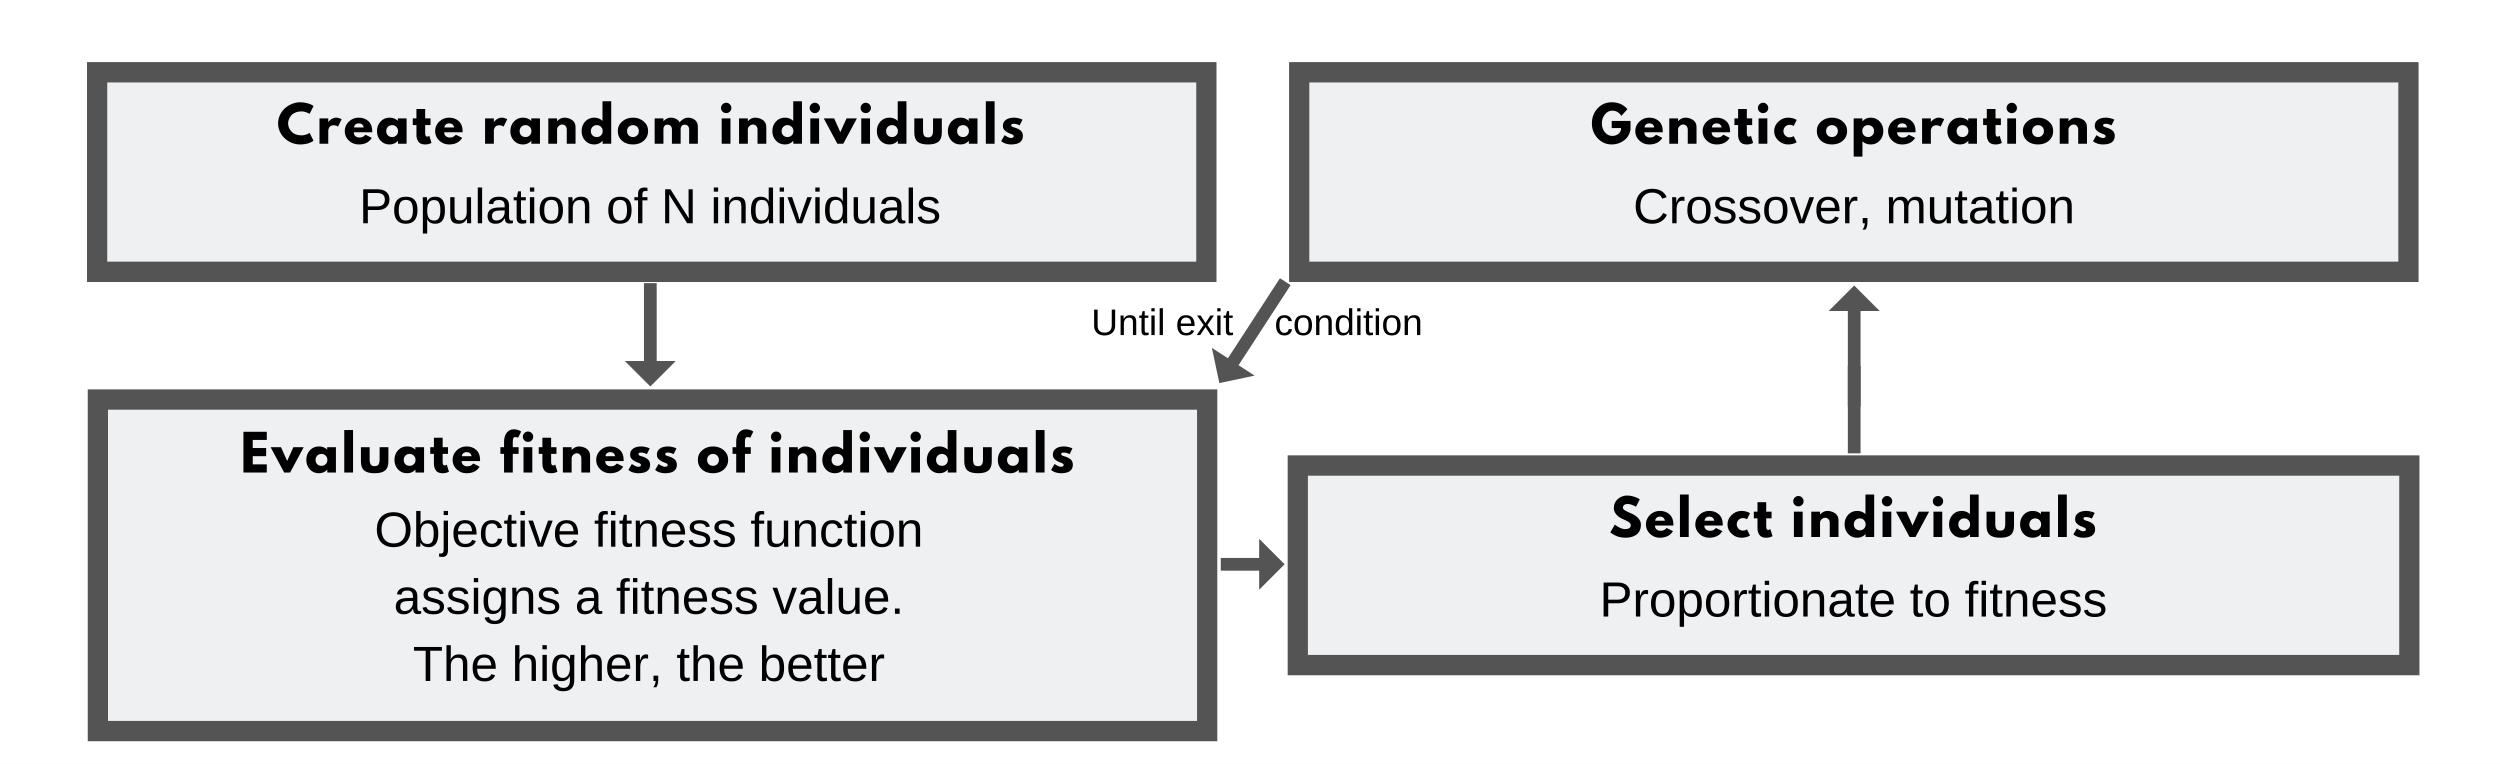 <?xml version="1.0" encoding="UTF-8"?>
<svg xmlns="http://www.w3.org/2000/svg" xmlns:xlink="http://www.w3.org/1999/xlink" width="810pt" height="247.5pt" viewBox="0 0 810 247.5" version="1.1">
<rect x="0" y="0" width="810" height="247.5" fill="#808080" stroke="none"/>
<defs>
<g>
<symbol overflow="visible" id="glyph0-0">
<path style="stroke:none;" d=""/>
</symbol>
<symbol overflow="visible" id="glyph0-1">
<path style="stroke:none;" d="M 7.984 -2.719 C 8.441 -2.719 8.883 -2.785 9.312 -2.922 C 9.746 -3.066 10.066 -3.203 10.266 -3.328 L 10.578 -3.531 L 11.859 -0.969 C 11.816 -0.938 11.754 -0.895 11.672 -0.844 C 11.598 -0.789 11.426 -0.691 11.156 -0.547 C 10.883 -0.41 10.59 -0.285 10.281 -0.172 C 9.977 -0.066 9.57 0.023 9.062 0.109 C 8.562 0.191 8.043 0.234 7.516 0.234 C 6.297 0.234 5.133 -0.062 4.031 -0.656 C 2.938 -1.258 2.051 -2.086 1.375 -3.141 C 0.707 -4.199 0.375 -5.348 0.375 -6.578 C 0.375 -7.504 0.566 -8.395 0.953 -9.25 C 1.348 -10.102 1.875 -10.832 2.531 -11.438 C 3.184 -12.051 3.953 -12.535 4.828 -12.891 C 5.699 -13.254 6.598 -13.438 7.516 -13.438 C 8.367 -13.438 9.156 -13.332 9.875 -13.125 C 10.59 -12.926 11.102 -12.727 11.406 -12.531 L 11.859 -12.219 L 10.578 -9.656 C 10.504 -9.727 10.387 -9.805 10.234 -9.891 C 10.086 -9.98 9.789 -10.102 9.344 -10.25 C 8.895 -10.402 8.441 -10.484 7.984 -10.484 C 7.254 -10.484 6.602 -10.363 6.031 -10.125 C 5.457 -9.895 4.996 -9.586 4.656 -9.203 C 4.32 -8.816 4.066 -8.398 3.891 -7.953 C 3.711 -7.516 3.625 -7.066 3.625 -6.609 C 3.625 -5.609 4 -4.707 4.75 -3.906 C 5.508 -3.113 6.586 -2.719 7.984 -2.719 Z M 7.984 -2.719 "/>
</symbol>
<symbol overflow="visible" id="glyph0-2">
<path style="stroke:none;" d="M 0.953 0 L 0.953 -8.203 L 3.797 -8.203 L 3.797 -7.031 L 3.828 -7.031 C 3.848 -7.07 3.879 -7.125 3.922 -7.188 C 3.973 -7.246 4.078 -7.359 4.234 -7.516 C 4.398 -7.68 4.57 -7.828 4.75 -7.953 C 4.934 -8.074 5.172 -8.191 5.453 -8.297 C 5.742 -8.398 6.039 -8.453 6.344 -8.453 C 6.645 -8.453 6.945 -8.402 7.25 -8.312 C 7.551 -8.227 7.77 -8.145 7.906 -8.062 L 8.125 -7.938 L 6.938 -5.531 C 6.594 -5.832 6.102 -5.984 5.469 -5.984 C 5.125 -5.984 4.824 -5.902 4.578 -5.75 C 4.336 -5.602 4.164 -5.418 4.062 -5.203 C 3.969 -4.992 3.898 -4.816 3.859 -4.672 C 3.816 -4.523 3.797 -4.402 3.797 -4.312 L 3.797 0 Z M 0.953 0 "/>
</symbol>
<symbol overflow="visible" id="glyph0-3">
<path style="stroke:none;" d="M 9.266 -3.719 L 3.312 -3.719 C 3.312 -3.133 3.5 -2.699 3.875 -2.422 C 4.246 -2.148 4.656 -2.016 5.094 -2.016 C 5.551 -2.016 5.91 -2.078 6.172 -2.203 C 6.441 -2.324 6.75 -2.566 7.094 -2.922 L 9.141 -1.906 C 8.285 -0.477 6.863 0.234 4.875 0.234 C 3.645 0.234 2.586 -0.188 1.703 -1.031 C 0.816 -1.871 0.375 -2.895 0.375 -4.094 C 0.375 -5.289 0.816 -6.316 1.703 -7.172 C 2.586 -8.023 3.645 -8.453 4.875 -8.453 C 6.176 -8.453 7.234 -8.07 8.047 -7.312 C 8.867 -6.562 9.281 -5.488 9.281 -4.094 C 9.281 -3.906 9.273 -3.777 9.266 -3.719 Z M 3.391 -5.281 L 6.516 -5.281 C 6.453 -5.707 6.277 -6.035 6 -6.266 C 5.727 -6.492 5.379 -6.609 4.953 -6.609 C 4.484 -6.609 4.105 -6.48 3.828 -6.234 C 3.555 -5.992 3.41 -5.676 3.391 -5.281 Z M 3.391 -5.281 "/>
</symbol>
<symbol overflow="visible" id="glyph0-4">
<path style="stroke:none;" d="M 1.516 -1.016 C 0.754 -1.848 0.375 -2.875 0.375 -4.094 C 0.375 -5.309 0.754 -6.344 1.516 -7.188 C 2.285 -8.027 3.266 -8.453 4.453 -8.453 C 5.535 -8.453 6.43 -8.105 7.141 -7.422 L 7.141 -8.203 L 9.969 -8.203 L 9.969 0 L 7.172 0 L 7.172 -0.922 L 7.141 -0.922 C 6.43 -0.148 5.535 0.234 4.453 0.234 C 3.266 0.234 2.285 -0.18 1.516 -1.016 Z M 3.922 -5.484 C 3.555 -5.117 3.375 -4.652 3.375 -4.094 C 3.375 -3.531 3.551 -3.066 3.906 -2.703 C 4.258 -2.348 4.723 -2.172 5.297 -2.172 C 5.848 -2.172 6.301 -2.352 6.656 -2.719 C 7.02 -3.082 7.203 -3.539 7.203 -4.094 C 7.203 -4.652 7.012 -5.117 6.641 -5.484 C 6.273 -5.848 5.824 -6.031 5.297 -6.031 C 4.754 -6.031 4.293 -5.848 3.922 -5.484 Z M 3.922 -5.484 "/>
</symbol>
<symbol overflow="visible" id="glyph0-5">
<path style="stroke:none;" d="M 1.438 -8.203 L 1.438 -11.266 L 4.266 -11.266 L 4.266 -8.203 L 6 -8.203 L 6 -6.047 L 4.266 -6.047 L 4.266 -3.438 C 4.266 -2.676 4.477 -2.297 4.906 -2.297 C 5.02 -2.297 5.133 -2.316 5.25 -2.359 C 5.363 -2.41 5.453 -2.457 5.516 -2.5 L 5.609 -2.562 L 6.312 -0.266 C 5.707 0.066 5.012 0.234 4.234 0.234 C 3.703 0.234 3.242 0.145 2.859 -0.031 C 2.473 -0.215 2.18 -0.469 1.984 -0.781 C 1.797 -1.102 1.652 -1.438 1.562 -1.781 C 1.477 -2.121 1.438 -2.492 1.438 -2.891 L 1.438 -6.047 L 0.25 -6.047 L 0.25 -8.203 Z M 1.438 -8.203 "/>
</symbol>
<symbol overflow="visible" id="glyph0-6">
<path style="stroke:none;" d=""/>
</symbol>
<symbol overflow="visible" id="glyph0-7">
<path style="stroke:none;" d="M 0.953 0 L 0.953 -8.203 L 3.797 -8.203 L 3.797 -7.344 L 3.828 -7.344 C 4.555 -8.082 5.336 -8.453 6.172 -8.453 C 6.574 -8.453 6.977 -8.395 7.375 -8.281 C 7.777 -8.176 8.164 -8.008 8.531 -7.781 C 8.902 -7.562 9.207 -7.242 9.438 -6.828 C 9.664 -6.422 9.781 -5.945 9.781 -5.406 L 9.781 0 L 6.938 0 L 6.938 -4.641 C 6.938 -5.066 6.801 -5.438 6.531 -5.75 C 6.258 -6.07 5.902 -6.234 5.469 -6.234 C 5.039 -6.234 4.652 -6.066 4.312 -5.734 C 3.969 -5.41 3.797 -5.043 3.797 -4.641 L 3.797 0 Z M 0.953 0 "/>
</symbol>
<symbol overflow="visible" id="glyph0-8">
<path style="stroke:none;" d="M 1.516 -1.016 C 0.754 -1.848 0.375 -2.875 0.375 -4.094 C 0.375 -5.309 0.754 -6.344 1.516 -7.188 C 2.285 -8.027 3.266 -8.453 4.453 -8.453 C 5.535 -8.453 6.43 -8.105 7.141 -7.422 L 7.141 -13.766 L 9.969 -13.766 L 9.969 0 L 7.172 0 L 7.172 -0.922 L 7.141 -0.922 C 6.43 -0.148 5.535 0.234 4.453 0.234 C 3.266 0.234 2.285 -0.18 1.516 -1.016 Z M 3.922 -5.484 C 3.555 -5.117 3.375 -4.652 3.375 -4.094 C 3.375 -3.531 3.551 -3.066 3.906 -2.703 C 4.258 -2.348 4.723 -2.172 5.297 -2.172 C 5.848 -2.172 6.301 -2.352 6.656 -2.719 C 7.02 -3.082 7.203 -3.539 7.203 -4.094 C 7.203 -4.652 7.012 -5.117 6.641 -5.484 C 6.273 -5.848 5.824 -6.031 5.297 -6.031 C 4.754 -6.031 4.293 -5.848 3.922 -5.484 Z M 3.922 -5.484 "/>
</symbol>
<symbol overflow="visible" id="glyph0-9">
<path style="stroke:none;" d="M 1.734 -0.969 C 0.828 -1.777 0.375 -2.82 0.375 -4.094 C 0.375 -5.363 0.848 -6.406 1.797 -7.219 C 2.742 -8.039 3.914 -8.453 5.312 -8.453 C 6.684 -8.453 7.844 -8.039 8.781 -7.219 C 9.727 -6.395 10.203 -5.352 10.203 -4.094 C 10.203 -2.832 9.738 -1.793 8.812 -0.984 C 7.895 -0.172 6.727 0.234 5.312 0.234 C 3.844 0.234 2.648 -0.164 1.734 -0.969 Z M 3.922 -5.484 C 3.555 -5.117 3.375 -4.652 3.375 -4.094 C 3.375 -3.531 3.551 -3.066 3.906 -2.703 C 4.258 -2.348 4.723 -2.172 5.297 -2.172 C 5.848 -2.172 6.301 -2.352 6.656 -2.719 C 7.02 -3.082 7.203 -3.539 7.203 -4.094 C 7.203 -4.652 7.012 -5.117 6.641 -5.484 C 6.273 -5.848 5.824 -6.031 5.297 -6.031 C 4.754 -6.031 4.293 -5.848 3.922 -5.484 Z M 3.922 -5.484 "/>
</symbol>
<symbol overflow="visible" id="glyph0-10">
<path style="stroke:none;" d="M 0.953 0 L 0.953 -8.203 L 3.797 -8.203 L 3.797 -7.344 L 3.828 -7.344 C 4.555 -8.082 5.336 -8.453 6.172 -8.453 C 6.773 -8.453 7.336 -8.324 7.859 -8.078 C 8.379 -7.836 8.773 -7.457 9.047 -6.938 C 9.867 -7.945 10.773 -8.453 11.766 -8.453 C 12.637 -8.453 13.391 -8.199 14.016 -7.703 C 14.637 -7.211 14.953 -6.445 14.953 -5.406 L 14.953 0 L 12.125 0 L 12.125 -4.641 C 12.125 -5.074 12.004 -5.441 11.766 -5.734 C 11.523 -6.023 11.164 -6.172 10.688 -6.172 C 10.27 -6.172 9.949 -6.043 9.734 -5.797 C 9.516 -5.547 9.395 -5.242 9.375 -4.891 L 9.375 0 L 6.547 0 L 6.547 -4.641 C 6.547 -5.074 6.426 -5.441 6.188 -5.734 C 5.945 -6.023 5.586 -6.172 5.109 -6.172 C 4.672 -6.172 4.34 -6.035 4.125 -5.766 C 3.906 -5.492 3.797 -5.168 3.797 -4.797 L 3.797 0 Z M 0.953 0 "/>
</symbol>
<symbol overflow="visible" id="glyph0-11">
<path style="stroke:none;" d="M 1.234 -12.781 C 1.566 -13.113 1.961 -13.281 2.422 -13.281 C 2.879 -13.281 3.27 -13.113 3.594 -12.781 C 3.926 -12.445 4.094 -12.051 4.094 -11.594 C 4.094 -11.133 3.926 -10.738 3.594 -10.406 C 3.27 -10.082 2.879 -9.922 2.422 -9.922 C 1.961 -9.922 1.566 -10.082 1.234 -10.406 C 0.898 -10.738 0.734 -11.133 0.734 -11.594 C 0.734 -12.051 0.898 -12.445 1.234 -12.781 Z M 0.953 -8.203 L 0.953 0 L 3.797 0 L 3.797 -8.203 Z M 0.953 -8.203 "/>
</symbol>
<symbol overflow="visible" id="glyph0-12">
<path style="stroke:none;" d="M 3.047 -8.203 L 5.047 -3.75 L 7.047 -8.203 L 10.406 -8.203 L 6 0 L 4.078 0 L -0.312 -8.203 Z M 3.047 -8.203 "/>
</symbol>
<symbol overflow="visible" id="glyph0-13">
<path style="stroke:none;" d="M 3.625 -8.203 L 3.625 -4.297 C 3.625 -3.492 3.75 -2.918 4 -2.578 C 4.246 -2.234 4.664 -2.062 5.25 -2.062 C 5.832 -2.062 6.242 -2.234 6.484 -2.578 C 6.73 -2.918 6.859 -3.492 6.859 -4.297 L 6.859 -8.203 L 9.703 -8.203 L 9.703 -3.609 C 9.703 -2.242 9.34 -1.258 8.625 -0.656 C 7.914 -0.062 6.785 0.234 5.234 0.234 C 3.691 0.234 2.566 -0.062 1.859 -0.656 C 1.148 -1.258 0.797 -2.242 0.797 -3.609 L 0.797 -8.203 Z M 3.625 -8.203 "/>
</symbol>
<symbol overflow="visible" id="glyph0-14">
<path style="stroke:none;" d="M 0.953 0 L 0.953 -13.766 L 3.797 -13.766 L 3.797 0 Z M 0.953 0 "/>
</symbol>
<symbol overflow="visible" id="glyph0-15">
<path style="stroke:none;" d="M 4.531 -8.453 C 4.996 -8.453 5.461 -8.395 5.922 -8.281 C 6.379 -8.176 6.719 -8.07 6.938 -7.969 L 7.281 -7.812 L 6.359 -5.953 C 5.711 -6.293 5.102 -6.469 4.531 -6.469 C 4.207 -6.469 3.977 -6.43 3.844 -6.359 C 3.707 -6.285 3.641 -6.152 3.641 -5.969 C 3.641 -5.926 3.645 -5.883 3.656 -5.844 C 3.676 -5.801 3.703 -5.758 3.734 -5.719 C 3.762 -5.676 3.789 -5.637 3.812 -5.609 C 3.84 -5.586 3.891 -5.559 3.953 -5.531 C 4.012 -5.5 4.062 -5.473 4.094 -5.453 C 4.133 -5.441 4.195 -5.418 4.281 -5.391 C 4.371 -5.359 4.441 -5.332 4.484 -5.312 C 4.523 -5.301 4.594 -5.277 4.688 -5.25 C 4.789 -5.219 4.867 -5.195 4.922 -5.188 C 5.254 -5.094 5.539 -4.98 5.781 -4.859 C 6.027 -4.742 6.289 -4.582 6.562 -4.375 C 6.832 -4.176 7.039 -3.918 7.188 -3.609 C 7.34 -3.305 7.422 -2.957 7.422 -2.562 C 7.422 -0.695 6.121 0.234 3.531 0.234 C 2.945 0.234 2.387 0.145 1.859 -0.031 C 1.336 -0.207 0.957 -0.391 0.719 -0.578 L 0.375 -0.859 L 1.516 -2.797 C 1.598 -2.723 1.707 -2.633 1.844 -2.531 C 1.988 -2.438 2.242 -2.301 2.609 -2.125 C 2.973 -1.945 3.285 -1.859 3.547 -1.859 C 4.137 -1.859 4.438 -2.055 4.438 -2.453 C 4.438 -2.629 4.355 -2.77 4.203 -2.875 C 4.055 -2.977 3.801 -3.094 3.438 -3.219 C 3.082 -3.34 2.805 -3.457 2.609 -3.562 C 2.098 -3.832 1.691 -4.133 1.391 -4.469 C 1.086 -4.801 0.938 -5.25 0.938 -5.812 C 0.938 -6.645 1.258 -7.289 1.906 -7.75 C 2.551 -8.215 3.426 -8.453 4.531 -8.453 Z M 4.531 -8.453 "/>
</symbol>
<symbol overflow="visible" id="glyph1-0">
<path style="stroke:none;" d="M 1.609 -11.016 L 10.391 -11.016 L 10.391 0 L 1.609 0 Z M 2.203 -10.422 L 2.203 -0.594 L 9.797 -0.594 L 9.797 -10.422 Z M 2.203 -10.422 "/>
</symbol>
<symbol overflow="visible" id="glyph1-1">
<path style="stroke:none;" d="M 9.828 -7.703 C 9.828 -6.66 9.488 -5.832 8.812 -5.219 C 8.133 -4.602 7.211 -4.297 6.047 -4.297 L 2.812 -4.297 L 2.812 0 L 1.312 0 L 1.312 -11.016 L 5.953 -11.016 C 7.18 -11.016 8.133 -10.723 8.812 -10.141 C 9.488 -9.566 9.828 -8.754 9.828 -7.703 Z M 8.328 -7.688 C 8.328 -9.102 7.473 -9.812 5.766 -9.812 L 2.812 -9.812 L 2.812 -5.469 L 5.828 -5.469 C 7.492 -5.469 8.328 -6.207 8.328 -7.688 Z M 8.328 -7.688 "/>
</symbol>
<symbol overflow="visible" id="glyph1-2">
<path style="stroke:none;" d="M 8.234 -4.234 C 8.234 -2.754 7.902 -1.648 7.25 -0.922 C 6.602 -0.203 5.66 0.156 4.422 0.156 C 3.18 0.156 2.242 -0.219 1.609 -0.969 C 0.984 -1.727 0.672 -2.816 0.672 -4.234 C 0.672 -7.148 1.938 -8.609 4.469 -8.609 C 5.758 -8.609 6.707 -8.254 7.312 -7.547 C 7.926 -6.836 8.234 -5.73 8.234 -4.234 Z M 6.75 -4.234 C 6.75 -5.398 6.574 -6.25 6.234 -6.781 C 5.891 -7.309 5.305 -7.578 4.484 -7.578 C 3.66 -7.578 3.066 -7.305 2.703 -6.766 C 2.336 -6.223 2.156 -5.379 2.156 -4.234 C 2.156 -3.117 2.332 -2.277 2.688 -1.719 C 3.051 -1.164 3.625 -0.891 4.406 -0.891 C 5.246 -0.891 5.848 -1.16 6.203 -1.703 C 6.566 -2.242 6.75 -3.086 6.75 -4.234 Z M 6.75 -4.234 "/>
</symbol>
<symbol overflow="visible" id="glyph1-3">
<path style="stroke:none;" d="M 8.234 -4.266 C 8.234 -1.316 7.195 0.156 5.125 0.156 C 3.82 0.156 2.945 -0.332 2.5 -1.312 L 2.453 -1.312 C 2.473 -1.27 2.484 -0.824 2.484 0.016 L 2.484 3.328 L 1.078 3.328 L 1.078 -6.734 C 1.078 -7.598 1.059 -8.172 1.031 -8.453 L 2.391 -8.453 C 2.398 -8.43 2.41 -8.355 2.422 -8.234 C 2.43 -8.109 2.441 -7.91 2.453 -7.641 C 2.461 -7.379 2.469 -7.195 2.469 -7.094 L 2.5 -7.094 C 2.746 -7.613 3.078 -7.992 3.484 -8.234 C 3.898 -8.48 4.445 -8.609 5.125 -8.609 C 6.164 -8.609 6.941 -8.258 7.453 -7.562 C 7.973 -6.863 8.234 -5.762 8.234 -4.266 Z M 6.75 -4.234 C 6.75 -5.41 6.586 -6.25 6.266 -6.75 C 5.953 -7.258 5.449 -7.516 4.766 -7.516 C 4.203 -7.516 3.762 -7.395 3.453 -7.156 C 3.141 -6.926 2.898 -6.559 2.734 -6.062 C 2.566 -5.57 2.484 -4.926 2.484 -4.125 C 2.484 -3.02 2.66 -2.199 3.016 -1.672 C 3.367 -1.148 3.945 -0.891 4.75 -0.891 C 5.445 -0.891 5.953 -1.145 6.266 -1.656 C 6.586 -2.164 6.75 -3.023 6.75 -4.234 Z M 6.75 -4.234 "/>
</symbol>
<symbol overflow="visible" id="glyph1-4">
<path style="stroke:none;" d="M 2.453 -8.453 L 2.453 -3.094 C 2.453 -2.539 2.504 -2.105 2.609 -1.797 C 2.723 -1.492 2.898 -1.273 3.141 -1.141 C 3.379 -1.004 3.734 -0.938 4.203 -0.938 C 4.879 -0.938 5.41 -1.164 5.797 -1.625 C 6.191 -2.09 6.391 -2.738 6.391 -3.562 L 6.391 -8.453 L 7.797 -8.453 L 7.797 -1.812 C 7.797 -0.82 7.812 -0.215 7.844 0 L 6.516 0 C 6.504 -0.027 6.492 -0.102 6.484 -0.219 C 6.484 -0.332 6.477 -0.461 6.469 -0.609 C 6.469 -0.754 6.461 -1.035 6.453 -1.453 L 6.422 -1.453 C 6.098 -0.867 5.723 -0.449 5.297 -0.203 C 4.879 0.035 4.352 0.156 3.719 0.156 C 2.789 0.156 2.113 -0.07 1.688 -0.531 C 1.258 -0.996 1.047 -1.766 1.047 -2.828 L 1.047 -8.453 Z M 2.453 -8.453 "/>
</symbol>
<symbol overflow="visible" id="glyph1-5">
<path style="stroke:none;" d="M 1.078 0 L 1.078 -11.594 L 2.484 -11.594 L 2.484 0 Z M 1.078 0 "/>
</symbol>
<symbol overflow="visible" id="glyph1-6">
<path style="stroke:none;" d="M 3.234 0.156 C 2.391 0.156 1.754 -0.066 1.328 -0.516 C 0.898 -0.961 0.688 -1.578 0.688 -2.359 C 0.688 -3.23 0.973 -3.906 1.547 -4.375 C 2.117 -4.84 3.047 -5.094 4.328 -5.125 L 6.234 -5.156 L 6.234 -5.625 C 6.234 -6.309 6.086 -6.801 5.797 -7.094 C 5.504 -7.395 5.043 -7.547 4.422 -7.547 C 3.785 -7.547 3.32 -7.434 3.031 -7.219 C 2.75 -7.008 2.582 -6.668 2.531 -6.203 L 1.062 -6.328 C 1.301 -7.848 2.43 -8.609 4.453 -8.609 C 5.512 -8.609 6.312 -8.363 6.844 -7.875 C 7.383 -7.395 7.656 -6.691 7.656 -5.766 L 7.656 -2.125 C 7.656 -1.707 7.707 -1.395 7.812 -1.188 C 7.926 -0.977 8.133 -0.875 8.438 -0.875 C 8.57 -0.875 8.727 -0.891 8.906 -0.922 L 8.906 -0.047 C 8.551 0.035 8.184 0.078 7.812 0.078 C 7.289 0.078 6.91 -0.055 6.672 -0.328 C 6.441 -0.605 6.309 -1.039 6.281 -1.625 L 6.234 -1.625 C 5.867 -0.977 5.445 -0.52 4.969 -0.25 C 4.5 0.02 3.918 0.156 3.234 0.156 Z M 3.562 -0.906 C 4.07 -0.906 4.523 -1.02 4.922 -1.25 C 5.324 -1.488 5.645 -1.812 5.875 -2.219 C 6.113 -2.621 6.234 -3.047 6.234 -3.484 L 6.234 -4.172 L 4.688 -4.141 C 4.031 -4.129 3.527 -4.059 3.188 -3.938 C 2.844 -3.812 2.574 -3.617 2.391 -3.359 C 2.211 -3.098 2.125 -2.758 2.125 -2.344 C 2.125 -1.883 2.25 -1.527 2.5 -1.281 C 2.746 -1.031 3.102 -0.906 3.562 -0.906 Z M 3.562 -0.906 "/>
</symbol>
<symbol overflow="visible" id="glyph1-7">
<path style="stroke:none;" d="M 4.328 -0.062 C 3.867 0.059 3.395 0.125 2.906 0.125 C 1.781 0.125 1.219 -0.516 1.219 -1.797 L 1.219 -7.438 L 0.25 -7.438 L 0.25 -8.453 L 1.281 -8.453 L 1.688 -10.344 L 2.625 -10.344 L 2.625 -8.453 L 4.188 -8.453 L 4.188 -7.438 L 2.625 -7.438 L 2.625 -2.094 C 2.625 -1.688 2.691 -1.398 2.828 -1.234 C 2.961 -1.078 3.191 -1 3.516 -1 C 3.699 -1 3.973 -1.035 4.328 -1.109 Z M 4.328 -0.062 "/>
</symbol>
<symbol overflow="visible" id="glyph1-8">
<path style="stroke:none;" d="M 1.078 -10.25 L 1.078 -11.594 L 2.484 -11.594 L 2.484 -10.25 Z M 1.078 0 L 1.078 -8.453 L 2.484 -8.453 L 2.484 0 Z M 1.078 0 "/>
</symbol>
<symbol overflow="visible" id="glyph1-9">
<path style="stroke:none;" d="M 6.453 0 L 6.453 -5.359 C 6.453 -5.918 6.395 -6.352 6.281 -6.656 C 6.176 -6.965 6.004 -7.191 5.766 -7.328 C 5.523 -7.461 5.168 -7.531 4.703 -7.531 C 4.023 -7.531 3.488 -7.293 3.094 -6.828 C 2.707 -6.367 2.516 -5.727 2.516 -4.906 L 2.516 0 L 1.109 0 L 1.109 -6.656 C 1.109 -7.633 1.09 -8.234 1.062 -8.453 L 2.391 -8.453 C 2.398 -8.43 2.406 -8.363 2.406 -8.25 C 2.414 -8.133 2.422 -7.996 2.422 -7.844 C 2.43 -7.695 2.441 -7.418 2.453 -7.016 L 2.484 -7.016 C 2.805 -7.598 3.176 -8.008 3.594 -8.25 C 4.02 -8.488 4.551 -8.609 5.188 -8.609 C 6.113 -8.609 6.789 -8.379 7.219 -7.922 C 7.645 -7.461 7.859 -6.699 7.859 -5.641 L 7.859 0 Z M 6.453 0 "/>
</symbol>
<symbol overflow="visible" id="glyph1-10">
<path style="stroke:none;" d=""/>
</symbol>
<symbol overflow="visible" id="glyph1-11">
<path style="stroke:none;" d="M 2.828 -7.438 L 2.828 0 L 1.422 0 L 1.422 -7.438 L 0.234 -7.438 L 0.234 -8.453 L 1.422 -8.453 L 1.422 -9.406 C 1.422 -10.176 1.586 -10.727 1.922 -11.062 C 2.262 -11.402 2.785 -11.578 3.484 -11.578 C 3.867 -11.578 4.195 -11.543 4.469 -11.484 L 4.469 -10.422 C 4.238 -10.461 4.027 -10.484 3.844 -10.484 C 3.488 -10.484 3.227 -10.387 3.062 -10.203 C 2.906 -10.023 2.828 -9.695 2.828 -9.219 L 2.828 -8.453 L 4.469 -8.453 L 4.469 -7.438 Z M 2.828 -7.438 "/>
</symbol>
<symbol overflow="visible" id="glyph1-12">
<path style="stroke:none;" d="M 8.453 0 L 2.562 -9.375 L 2.609 -8.625 L 2.641 -7.312 L 2.641 0 L 1.312 0 L 1.312 -11.016 L 3.047 -11.016 L 9 -1.578 C 8.938 -2.598 8.906 -3.336 8.906 -3.797 L 8.906 -11.016 L 10.25 -11.016 L 10.25 0 Z M 8.453 0 "/>
</symbol>
<symbol overflow="visible" id="glyph1-13">
<path style="stroke:none;" d="M 6.422 -1.359 C 6.16 -0.816 5.809 -0.426 5.375 -0.188 C 4.945 0.039 4.414 0.156 3.781 0.156 C 2.719 0.156 1.93 -0.203 1.422 -0.922 C 0.922 -1.637 0.672 -2.727 0.672 -4.188 C 0.672 -7.133 1.707 -8.609 3.781 -8.609 C 4.426 -8.609 4.961 -8.488 5.391 -8.25 C 5.816 -8.02 6.16 -7.648 6.422 -7.141 L 6.438 -7.141 L 6.422 -8.094 L 6.422 -11.594 L 7.828 -11.594 L 7.828 -1.75 C 7.828 -0.863 7.844 -0.277 7.875 0 L 6.531 0 C 6.508 -0.082 6.488 -0.273 6.469 -0.578 C 6.457 -0.879 6.453 -1.141 6.453 -1.359 Z M 2.156 -4.234 C 2.156 -3.055 2.312 -2.211 2.625 -1.703 C 2.934 -1.191 3.441 -0.938 4.141 -0.938 C 4.941 -0.938 5.52 -1.211 5.875 -1.766 C 6.238 -2.316 6.422 -3.172 6.422 -4.328 C 6.422 -5.449 6.238 -6.273 5.875 -6.797 C 5.52 -7.316 4.945 -7.578 4.156 -7.578 C 3.445 -7.578 2.934 -7.309 2.625 -6.781 C 2.312 -6.258 2.156 -5.41 2.156 -4.234 Z M 2.156 -4.234 "/>
</symbol>
<symbol overflow="visible" id="glyph1-14">
<path style="stroke:none;" d="M 4.797 0 L 3.125 0 L 0.062 -8.453 L 1.562 -8.453 L 3.422 -2.953 C 3.48 -2.742 3.66 -2.129 3.953 -1.109 L 4.234 -2.016 L 4.531 -2.938 L 6.453 -8.453 L 7.953 -8.453 Z M 4.797 0 "/>
</symbol>
<symbol overflow="visible" id="glyph1-15">
<path style="stroke:none;" d="M 7.422 -2.344 C 7.422 -1.539 7.117 -0.918 6.516 -0.484 C 5.922 -0.055 5.082 0.156 4 0.156 C 2.945 0.156 2.133 -0.016 1.562 -0.359 C 0.988 -0.711 0.617 -1.254 0.453 -1.984 L 1.688 -2.234 C 1.809 -1.773 2.062 -1.441 2.438 -1.234 C 2.809 -1.023 3.332 -0.922 4 -0.922 C 4.707 -0.922 5.227 -1.031 5.562 -1.25 C 5.895 -1.465 6.062 -1.797 6.062 -2.234 C 6.062 -2.566 5.945 -2.836 5.719 -3.047 C 5.488 -3.254 5.117 -3.426 4.609 -3.562 L 3.594 -3.828 C 2.789 -4.035 2.215 -4.238 1.875 -4.438 C 1.531 -4.633 1.258 -4.875 1.062 -5.156 C 0.875 -5.445 0.781 -5.801 0.781 -6.219 C 0.781 -6.988 1.055 -7.578 1.609 -7.984 C 2.16 -8.387 2.961 -8.594 4.016 -8.594 C 4.941 -8.594 5.68 -8.426 6.234 -8.094 C 6.785 -7.77 7.133 -7.242 7.281 -6.516 L 6.016 -6.359 C 5.93 -6.73 5.715 -7.02 5.375 -7.219 C 5.039 -7.426 4.586 -7.531 4.016 -7.531 C 3.379 -7.531 2.91 -7.43 2.609 -7.234 C 2.305 -7.047 2.156 -6.754 2.156 -6.359 C 2.156 -6.117 2.219 -5.918 2.344 -5.766 C 2.465 -5.609 2.648 -5.473 2.891 -5.359 C 3.137 -5.254 3.656 -5.105 4.438 -4.922 C 5.184 -4.734 5.723 -4.555 6.047 -4.391 C 6.379 -4.234 6.641 -4.055 6.828 -3.859 C 7.012 -3.672 7.16 -3.449 7.266 -3.203 C 7.367 -2.953 7.422 -2.664 7.422 -2.344 Z M 7.422 -2.344 "/>
</symbol>
<symbol overflow="visible" id="glyph1-16">
<path style="stroke:none;" d="M 11.688 -5.562 C 11.688 -4.406 11.461 -3.395 11.016 -2.531 C 10.578 -1.664 9.945 -0.996 9.125 -0.531 C 8.301 -0.07 7.332 0.156 6.219 0.156 C 5.082 0.156 4.102 -0.07 3.281 -0.531 C 2.469 -0.988 1.84 -1.648 1.406 -2.516 C 0.977 -3.387 0.766 -4.406 0.766 -5.562 C 0.766 -7.32 1.242 -8.695 2.203 -9.688 C 3.168 -10.676 4.516 -11.172 6.234 -11.172 C 7.348 -11.172 8.316 -10.945 9.141 -10.5 C 9.961 -10.062 10.594 -9.414 11.031 -8.562 C 11.465 -7.719 11.688 -6.715 11.688 -5.562 Z M 10.156 -5.562 C 10.156 -6.926 9.809 -8 9.125 -8.781 C 8.445 -9.559 7.48 -9.953 6.234 -9.953 C 4.973 -9.953 3.996 -9.566 3.312 -8.797 C 2.625 -8.023 2.281 -6.945 2.281 -5.562 C 2.281 -4.176 2.625 -3.074 3.312 -2.266 C 4.008 -1.461 4.977 -1.062 6.219 -1.062 C 7.488 -1.062 8.461 -1.453 9.141 -2.234 C 9.816 -3.012 10.156 -4.125 10.156 -5.562 Z M 10.156 -5.562 "/>
</symbol>
<symbol overflow="visible" id="glyph1-17">
<path style="stroke:none;" d="M 8.234 -4.266 C 8.234 -1.316 7.195 0.156 5.125 0.156 C 4.477 0.156 3.941 0.039 3.516 -0.188 C 3.098 -0.426 2.754 -0.801 2.484 -1.312 L 2.469 -1.312 C 2.469 -1.156 2.457 -0.91 2.438 -0.578 C 2.414 -0.242 2.398 -0.051 2.391 0 L 1.031 0 C 1.059 -0.277 1.078 -0.863 1.078 -1.75 L 1.078 -11.594 L 2.484 -11.594 L 2.484 -8.297 C 2.484 -7.953 2.473 -7.551 2.453 -7.094 L 2.484 -7.094 C 2.742 -7.633 3.086 -8.02 3.516 -8.25 C 3.949 -8.488 4.488 -8.609 5.125 -8.609 C 6.184 -8.609 6.969 -8.246 7.469 -7.531 C 7.977 -6.812 8.234 -5.723 8.234 -4.266 Z M 6.75 -4.219 C 6.75 -5.402 6.59 -6.254 6.281 -6.766 C 5.969 -7.273 5.461 -7.531 4.766 -7.531 C 3.973 -7.531 3.395 -7.258 3.031 -6.719 C 2.664 -6.176 2.484 -5.316 2.484 -4.141 C 2.484 -3.023 2.66 -2.199 3.016 -1.672 C 3.367 -1.148 3.945 -0.891 4.75 -0.891 C 5.457 -0.891 5.969 -1.148 6.281 -1.672 C 6.59 -2.191 6.75 -3.039 6.75 -4.219 Z M 6.75 -4.219 "/>
</symbol>
<symbol overflow="visible" id="glyph1-18">
<path style="stroke:none;" d="M 1.078 -10.25 L 1.078 -11.594 L 2.484 -11.594 L 2.484 -10.25 Z M 2.484 1.047 C 2.484 1.848 2.324 2.426 2.016 2.781 C 1.703 3.145 1.23 3.328 0.609 3.328 C 0.203 3.328 -0.129 3.301 -0.391 3.25 L -0.391 2.172 L 0.094 2.219 C 0.457 2.219 0.711 2.121 0.859 1.938 C 1.004 1.75 1.078 1.383 1.078 0.844 L 1.078 -8.453 L 2.484 -8.453 Z M 2.484 1.047 "/>
</symbol>
<symbol overflow="visible" id="glyph1-19">
<path style="stroke:none;" d="M 2.156 -3.938 C 2.156 -2.969 2.352 -2.215 2.75 -1.688 C 3.152 -1.164 3.742 -0.906 4.516 -0.906 C 5.129 -0.906 5.617 -1.023 5.984 -1.266 C 6.348 -1.512 6.598 -1.828 6.734 -2.203 L 7.969 -1.844 C 7.457 -0.508 6.305 0.156 4.516 0.156 C 3.266 0.156 2.309 -0.211 1.656 -0.953 C 1.008 -1.699 0.688 -2.812 0.688 -4.281 C 0.688 -5.676 1.008 -6.742 1.656 -7.484 C 2.309 -8.23 3.25 -8.609 4.469 -8.609 C 6.945 -8.609 8.188 -7.113 8.188 -4.125 L 8.188 -3.938 Z M 6.734 -5.016 C 6.66 -5.898 6.434 -6.547 6.062 -6.953 C 5.688 -7.367 5.145 -7.578 4.438 -7.578 C 3.758 -7.578 3.215 -7.348 2.812 -6.891 C 2.414 -6.43 2.199 -5.805 2.172 -5.016 Z M 6.734 -5.016 "/>
</symbol>
<symbol overflow="visible" id="glyph1-20">
<path style="stroke:none;" d="M 2.156 -4.266 C 2.156 -3.141 2.332 -2.305 2.688 -1.766 C 3.039 -1.223 3.57 -0.953 4.281 -0.953 C 4.777 -0.953 5.195 -1.086 5.531 -1.359 C 5.871 -1.629 6.082 -2.047 6.156 -2.609 L 7.578 -2.516 C 7.473 -1.703 7.129 -1.051 6.547 -0.562 C 5.961 -0.082 5.223 0.156 4.328 0.156 C 3.141 0.156 2.23 -0.219 1.609 -0.969 C 0.992 -1.715 0.688 -2.805 0.688 -4.234 C 0.688 -5.66 1 -6.742 1.625 -7.484 C 2.246 -8.23 3.145 -8.609 4.312 -8.609 C 5.176 -8.609 5.891 -8.383 6.453 -7.938 C 7.023 -7.488 7.383 -6.871 7.531 -6.094 L 6.094 -5.984 C 6.02 -6.449 5.832 -6.82 5.531 -7.094 C 5.238 -7.371 4.816 -7.516 4.266 -7.516 C 3.523 -7.516 2.988 -7.262 2.656 -6.766 C 2.32 -6.273 2.156 -5.441 2.156 -4.266 Z M 2.156 -4.266 "/>
</symbol>
<symbol overflow="visible" id="glyph1-21">
<path style="stroke:none;" d="M 4.281 3.328 C 3.363 3.328 2.629 3.145 2.078 2.781 C 1.535 2.414 1.184 1.898 1.031 1.234 L 2.438 1.031 C 2.527 1.426 2.738 1.727 3.062 1.938 C 3.383 2.145 3.805 2.25 4.328 2.25 C 5.723 2.25 6.422 1.426 6.422 -0.219 L 6.422 -1.578 L 6.406 -1.578 C 6.145 -1.035 5.777 -0.621 5.312 -0.344 C 4.852 -0.07 4.309 0.062 3.688 0.062 C 2.656 0.062 1.895 -0.281 1.406 -0.969 C 0.914 -1.652 0.672 -2.738 0.672 -4.219 C 0.672 -5.707 0.93 -6.805 1.453 -7.516 C 1.98 -8.23 2.781 -8.594 3.844 -8.594 C 4.445 -8.594 4.969 -8.449 5.406 -8.172 C 5.84 -7.898 6.18 -7.512 6.422 -7.016 L 6.438 -7.016 C 6.438 -7.168 6.445 -7.441 6.469 -7.828 C 6.488 -8.211 6.508 -8.422 6.531 -8.453 L 7.875 -8.453 C 7.844 -8.172 7.828 -7.586 7.828 -6.703 L 7.828 -0.25 C 7.828 2.133 6.645 3.328 4.281 3.328 Z M 6.422 -4.234 C 6.422 -4.918 6.324 -5.508 6.141 -6 C 5.953 -6.496 5.684 -6.879 5.344 -7.141 C 5.008 -7.41 4.621 -7.547 4.188 -7.547 C 3.469 -7.547 2.941 -7.285 2.609 -6.766 C 2.285 -6.242 2.125 -5.398 2.125 -4.234 C 2.125 -3.078 2.273 -2.242 2.578 -1.734 C 2.887 -1.234 3.422 -0.984 4.172 -0.984 C 4.605 -0.984 5 -1.113 5.344 -1.375 C 5.684 -1.633 5.953 -2.004 6.141 -2.484 C 6.324 -2.973 6.422 -3.555 6.422 -4.234 Z M 6.422 -4.234 "/>
</symbol>
<symbol overflow="visible" id="glyph1-22">
<path style="stroke:none;" d="M 1.469 0 L 1.469 -1.719 L 2.984 -1.719 L 2.984 0 Z M 1.469 0 "/>
</symbol>
<symbol overflow="visible" id="glyph1-23">
<path style="stroke:none;" d="M 5.625 -9.797 L 5.625 0 L 4.141 0 L 4.141 -9.797 L 0.359 -9.797 L 0.359 -11.016 L 9.406 -11.016 L 9.406 -9.797 Z M 5.625 -9.797 "/>
</symbol>
<symbol overflow="visible" id="glyph1-24">
<path style="stroke:none;" d="M 2.484 -7.016 C 2.785 -7.566 3.145 -7.969 3.562 -8.219 C 3.988 -8.477 4.531 -8.609 5.188 -8.609 C 6.102 -8.609 6.773 -8.379 7.203 -7.922 C 7.637 -7.473 7.859 -6.711 7.859 -5.641 L 7.859 0 L 6.453 0 L 6.453 -5.359 C 6.453 -5.949 6.395 -6.395 6.281 -6.688 C 6.176 -6.977 5.996 -7.191 5.75 -7.328 C 5.5 -7.461 5.148 -7.531 4.703 -7.531 C 4.047 -7.531 3.512 -7.301 3.109 -6.844 C 2.711 -6.383 2.516 -5.762 2.516 -4.984 L 2.516 0 L 1.109 0 L 1.109 -11.594 L 2.516 -11.594 L 2.516 -8.578 C 2.516 -8.266 2.504 -7.934 2.484 -7.594 C 2.473 -7.258 2.461 -7.066 2.453 -7.016 Z M 2.484 -7.016 "/>
</symbol>
<symbol overflow="visible" id="glyph1-25">
<path style="stroke:none;" d="M 1.109 0 L 1.109 -6.484 C 1.109 -7.074 1.09 -7.734 1.062 -8.453 L 2.391 -8.453 C 2.43 -7.492 2.453 -6.918 2.453 -6.734 L 2.484 -6.734 C 2.711 -7.449 2.973 -7.941 3.266 -8.203 C 3.555 -8.473 3.969 -8.609 4.5 -8.609 C 4.684 -8.609 4.875 -8.582 5.062 -8.531 L 5.062 -7.25 C 4.875 -7.301 4.621 -7.328 4.312 -7.328 C 3.727 -7.328 3.277 -7.07 2.969 -6.562 C 2.664 -6.062 2.516 -5.34 2.516 -4.406 L 2.516 0 Z M 1.109 0 "/>
</symbol>
<symbol overflow="visible" id="glyph1-26">
<path style="stroke:none;" d="M 3.016 -1.719 L 3.016 -0.406 C 3.016 0.152 2.961 0.617 2.859 0.984 C 2.766 1.355 2.613 1.711 2.406 2.047 L 1.438 2.047 C 1.926 1.336 2.172 0.652 2.172 0 L 1.484 0 L 1.484 -1.719 Z M 3.016 -1.719 "/>
</symbol>
<symbol overflow="visible" id="glyph1-27">
<path style="stroke:none;" d="M 6.188 -9.953 C 4.969 -9.953 4.02 -9.559 3.344 -8.781 C 2.664 -8 2.328 -6.926 2.328 -5.562 C 2.328 -4.207 2.68 -3.117 3.391 -2.297 C 4.098 -1.484 5.051 -1.078 6.25 -1.078 C 7.789 -1.078 8.953 -1.836 9.734 -3.359 L 10.953 -2.75 C 10.492 -1.801 9.852 -1.074 9.031 -0.578 C 8.219 -0.086 7.27 0.156 6.188 0.156 C 5.07 0.156 4.105 -0.07 3.297 -0.531 C 2.492 -0.996 1.879 -1.66 1.453 -2.516 C 1.023 -3.367 0.812 -4.383 0.812 -5.562 C 0.812 -7.309 1.285 -8.68 2.234 -9.672 C 3.18 -10.668 4.492 -11.172 6.172 -11.172 C 7.348 -11.172 8.328 -10.941 9.109 -10.484 C 9.898 -10.023 10.477 -9.348 10.844 -8.453 L 9.438 -7.984 C 9.176 -8.617 8.762 -9.102 8.203 -9.438 C 7.641 -9.777 6.965 -9.953 6.188 -9.953 Z M 6.188 -9.953 "/>
</symbol>
<symbol overflow="visible" id="glyph1-28">
<path style="stroke:none;" d="M 6 0 L 6 -5.359 C 6 -6.18 5.883 -6.75 5.656 -7.062 C 5.438 -7.371 5.035 -7.531 4.453 -7.531 C 3.859 -7.531 3.383 -7.301 3.031 -6.844 C 2.688 -6.383 2.516 -5.738 2.516 -4.906 L 2.516 0 L 1.109 0 L 1.109 -6.656 C 1.109 -7.633 1.09 -8.234 1.062 -8.453 L 2.391 -8.453 C 2.398 -8.43 2.406 -8.363 2.406 -8.25 C 2.414 -8.133 2.422 -7.996 2.422 -7.844 C 2.43 -7.695 2.441 -7.418 2.453 -7.016 L 2.484 -7.016 C 2.785 -7.605 3.129 -8.02 3.516 -8.25 C 3.91 -8.488 4.391 -8.609 4.953 -8.609 C 5.586 -8.609 6.094 -8.477 6.469 -8.219 C 6.84 -7.969 7.102 -7.566 7.25 -7.016 L 7.266 -7.016 C 7.555 -7.574 7.91 -7.984 8.328 -8.234 C 8.742 -8.48 9.242 -8.609 9.828 -8.609 C 10.68 -8.609 11.301 -8.371 11.688 -7.906 C 12.082 -7.445 12.281 -6.691 12.281 -5.641 L 12.281 0 L 10.891 0 L 10.891 -5.359 C 10.891 -6.18 10.773 -6.75 10.547 -7.062 C 10.328 -7.371 9.926 -7.531 9.344 -7.531 C 8.727 -7.531 8.246 -7.301 7.906 -6.844 C 7.562 -6.383 7.391 -5.738 7.391 -4.906 L 7.391 0 Z M 6 0 "/>
</symbol>
<symbol overflow="visible" id="glyph2-0">
<path style="stroke:none;" d=""/>
</symbol>
<symbol overflow="visible" id="glyph2-1">
<path style="stroke:none;" d="M 8.516 -13.203 L 8.516 -10.562 L 3.969 -10.562 L 3.969 -7.938 L 8.312 -7.938 L 8.312 -5.297 L 3.969 -5.297 L 3.969 -2.641 L 8.516 -2.641 L 8.516 0 L 0.953 0 L 0.953 -13.203 Z M 8.516 -13.203 "/>
</symbol>
<symbol overflow="visible" id="glyph2-2">
<path style="stroke:none;" d="M 3.047 -8.203 L 5.047 -3.75 L 7.047 -8.203 L 10.406 -8.203 L 6 0 L 4.078 0 L -0.312 -8.203 Z M 3.047 -8.203 "/>
</symbol>
<symbol overflow="visible" id="glyph2-3">
<path style="stroke:none;" d="M 1.516 -1.016 C 0.754 -1.848 0.375 -2.875 0.375 -4.094 C 0.375 -5.309 0.754 -6.344 1.516 -7.188 C 2.285 -8.027 3.266 -8.453 4.453 -8.453 C 5.535 -8.453 6.43 -8.105 7.141 -7.422 L 7.141 -8.203 L 9.969 -8.203 L 9.969 0 L 7.172 0 L 7.172 -0.922 L 7.141 -0.922 C 6.43 -0.148 5.535 0.234 4.453 0.234 C 3.266 0.234 2.285 -0.18 1.516 -1.016 Z M 3.922 -5.484 C 3.555 -5.117 3.375 -4.652 3.375 -4.094 C 3.375 -3.531 3.551 -3.066 3.906 -2.703 C 4.258 -2.348 4.723 -2.172 5.297 -2.172 C 5.848 -2.172 6.301 -2.352 6.656 -2.719 C 7.02 -3.082 7.203 -3.539 7.203 -4.094 C 7.203 -4.652 7.012 -5.117 6.641 -5.484 C 6.273 -5.848 5.824 -6.031 5.297 -6.031 C 4.754 -6.031 4.293 -5.848 3.922 -5.484 Z M 3.922 -5.484 "/>
</symbol>
<symbol overflow="visible" id="glyph2-4">
<path style="stroke:none;" d="M 0.953 0 L 0.953 -13.766 L 3.797 -13.766 L 3.797 0 Z M 0.953 0 "/>
</symbol>
<symbol overflow="visible" id="glyph2-5">
<path style="stroke:none;" d="M 3.625 -8.203 L 3.625 -4.297 C 3.625 -3.492 3.75 -2.918 4 -2.578 C 4.246 -2.234 4.664 -2.062 5.25 -2.062 C 5.832 -2.062 6.242 -2.234 6.484 -2.578 C 6.73 -2.918 6.859 -3.492 6.859 -4.297 L 6.859 -8.203 L 9.703 -8.203 L 9.703 -3.609 C 9.703 -2.242 9.34 -1.258 8.625 -0.656 C 7.914 -0.062 6.785 0.234 5.234 0.234 C 3.691 0.234 2.566 -0.062 1.859 -0.656 C 1.148 -1.258 0.797 -2.242 0.797 -3.609 L 0.797 -8.203 Z M 3.625 -8.203 "/>
</symbol>
<symbol overflow="visible" id="glyph2-6">
<path style="stroke:none;" d="M 1.438 -8.203 L 1.438 -11.266 L 4.266 -11.266 L 4.266 -8.203 L 6 -8.203 L 6 -6.047 L 4.266 -6.047 L 4.266 -3.438 C 4.266 -2.676 4.477 -2.297 4.906 -2.297 C 5.02 -2.297 5.133 -2.316 5.25 -2.359 C 5.363 -2.41 5.453 -2.457 5.516 -2.5 L 5.609 -2.562 L 6.312 -0.266 C 5.707 0.066 5.012 0.234 4.234 0.234 C 3.703 0.234 3.242 0.145 2.859 -0.031 C 2.473 -0.215 2.18 -0.469 1.984 -0.781 C 1.797 -1.102 1.652 -1.438 1.562 -1.781 C 1.477 -2.121 1.438 -2.492 1.438 -2.891 L 1.438 -6.047 L 0.25 -6.047 L 0.25 -8.203 Z M 1.438 -8.203 "/>
</symbol>
<symbol overflow="visible" id="glyph2-7">
<path style="stroke:none;" d="M 9.266 -3.719 L 3.312 -3.719 C 3.312 -3.133 3.5 -2.699 3.875 -2.422 C 4.246 -2.148 4.656 -2.016 5.094 -2.016 C 5.551 -2.016 5.91 -2.078 6.172 -2.203 C 6.441 -2.324 6.75 -2.566 7.094 -2.922 L 9.141 -1.906 C 8.285 -0.477 6.863 0.234 4.875 0.234 C 3.645 0.234 2.586 -0.188 1.703 -1.031 C 0.816 -1.871 0.375 -2.895 0.375 -4.094 C 0.375 -5.289 0.816 -6.316 1.703 -7.172 C 2.586 -8.023 3.645 -8.453 4.875 -8.453 C 6.176 -8.453 7.234 -8.07 8.047 -7.312 C 8.867 -6.562 9.281 -5.488 9.281 -4.094 C 9.281 -3.906 9.273 -3.777 9.266 -3.719 Z M 3.391 -5.281 L 6.516 -5.281 C 6.453 -5.707 6.277 -6.035 6 -6.266 C 5.727 -6.492 5.379 -6.609 4.953 -6.609 C 4.484 -6.609 4.105 -6.48 3.828 -6.234 C 3.555 -5.992 3.41 -5.676 3.391 -5.281 Z M 3.391 -5.281 "/>
</symbol>
<symbol overflow="visible" id="glyph2-8">
<path style="stroke:none;" d=""/>
</symbol>
<symbol overflow="visible" id="glyph2-9">
<path style="stroke:none;" d="M 1.438 -8.203 L 1.438 -9.953 C 1.445 -11.18 1.734 -12.16 2.297 -12.891 C 2.867 -13.629 3.656 -14 4.656 -14 C 5.082 -14 5.488 -13.934 5.875 -13.812 C 6.27 -13.688 6.551 -13.559 6.719 -13.438 L 6.984 -13.266 L 6 -11.266 C 5.738 -11.41 5.457 -11.484 5.156 -11.484 C 4.801 -11.484 4.559 -11.363 4.438 -11.125 C 4.32 -10.883 4.266 -10.465 4.266 -9.875 L 4.266 -8.203 L 6.156 -8.203 L 6.156 -6.047 L 4.266 -6.047 L 4.266 0 L 1.438 0 L 1.438 -6.047 L 0.25 -6.047 L 0.25 -8.203 Z M 1.438 -8.203 "/>
</symbol>
<symbol overflow="visible" id="glyph2-10">
<path style="stroke:none;" d="M 1.234 -12.781 C 1.566 -13.113 1.961 -13.281 2.422 -13.281 C 2.879 -13.281 3.27 -13.113 3.594 -12.781 C 3.926 -12.445 4.094 -12.051 4.094 -11.594 C 4.094 -11.133 3.926 -10.738 3.594 -10.406 C 3.27 -10.082 2.879 -9.922 2.422 -9.922 C 1.961 -9.922 1.566 -10.082 1.234 -10.406 C 0.898 -10.738 0.734 -11.133 0.734 -11.594 C 0.734 -12.051 0.898 -12.445 1.234 -12.781 Z M 0.953 -8.203 L 0.953 0 L 3.797 0 L 3.797 -8.203 Z M 0.953 -8.203 "/>
</symbol>
<symbol overflow="visible" id="glyph2-11">
<path style="stroke:none;" d="M 0.953 0 L 0.953 -8.203 L 3.797 -8.203 L 3.797 -7.344 L 3.828 -7.344 C 4.555 -8.082 5.336 -8.453 6.172 -8.453 C 6.574 -8.453 6.977 -8.395 7.375 -8.281 C 7.777 -8.176 8.164 -8.008 8.531 -7.781 C 8.902 -7.562 9.207 -7.242 9.438 -6.828 C 9.664 -6.422 9.781 -5.945 9.781 -5.406 L 9.781 0 L 6.938 0 L 6.938 -4.641 C 6.938 -5.066 6.801 -5.438 6.531 -5.75 C 6.258 -6.07 5.902 -6.234 5.469 -6.234 C 5.039 -6.234 4.652 -6.066 4.312 -5.734 C 3.969 -5.41 3.797 -5.043 3.797 -4.641 L 3.797 0 Z M 0.953 0 "/>
</symbol>
<symbol overflow="visible" id="glyph2-12">
<path style="stroke:none;" d="M 4.531 -8.453 C 4.996 -8.453 5.461 -8.395 5.922 -8.281 C 6.379 -8.176 6.719 -8.07 6.938 -7.969 L 7.281 -7.812 L 6.359 -5.953 C 5.711 -6.293 5.102 -6.469 4.531 -6.469 C 4.207 -6.469 3.977 -6.43 3.844 -6.359 C 3.707 -6.285 3.641 -6.152 3.641 -5.969 C 3.641 -5.926 3.645 -5.883 3.656 -5.844 C 3.676 -5.801 3.703 -5.758 3.734 -5.719 C 3.762 -5.676 3.789 -5.637 3.812 -5.609 C 3.84 -5.586 3.891 -5.559 3.953 -5.531 C 4.012 -5.5 4.062 -5.473 4.094 -5.453 C 4.133 -5.441 4.195 -5.418 4.281 -5.391 C 4.371 -5.359 4.441 -5.332 4.484 -5.312 C 4.523 -5.301 4.594 -5.277 4.688 -5.25 C 4.789 -5.219 4.867 -5.195 4.922 -5.188 C 5.254 -5.094 5.539 -4.98 5.781 -4.859 C 6.027 -4.742 6.289 -4.582 6.562 -4.375 C 6.832 -4.176 7.039 -3.918 7.188 -3.609 C 7.34 -3.305 7.422 -2.957 7.422 -2.562 C 7.422 -0.695 6.121 0.234 3.531 0.234 C 2.945 0.234 2.387 0.145 1.859 -0.031 C 1.336 -0.207 0.957 -0.391 0.719 -0.578 L 0.375 -0.859 L 1.516 -2.797 C 1.598 -2.723 1.707 -2.633 1.844 -2.531 C 1.988 -2.438 2.242 -2.301 2.609 -2.125 C 2.973 -1.945 3.285 -1.859 3.547 -1.859 C 4.137 -1.859 4.438 -2.055 4.438 -2.453 C 4.438 -2.629 4.355 -2.77 4.203 -2.875 C 4.055 -2.977 3.801 -3.094 3.438 -3.219 C 3.082 -3.34 2.805 -3.457 2.609 -3.562 C 2.098 -3.832 1.691 -4.133 1.391 -4.469 C 1.086 -4.801 0.938 -5.25 0.938 -5.812 C 0.938 -6.645 1.258 -7.289 1.906 -7.75 C 2.551 -8.215 3.426 -8.453 4.531 -8.453 Z M 4.531 -8.453 "/>
</symbol>
<symbol overflow="visible" id="glyph2-13">
<path style="stroke:none;" d="M 1.734 -0.969 C 0.828 -1.777 0.375 -2.82 0.375 -4.094 C 0.375 -5.363 0.848 -6.406 1.797 -7.219 C 2.742 -8.039 3.914 -8.453 5.312 -8.453 C 6.684 -8.453 7.844 -8.039 8.781 -7.219 C 9.727 -6.395 10.203 -5.352 10.203 -4.094 C 10.203 -2.832 9.738 -1.793 8.812 -0.984 C 7.895 -0.172 6.727 0.234 5.312 0.234 C 3.844 0.234 2.648 -0.164 1.734 -0.969 Z M 3.922 -5.484 C 3.555 -5.117 3.375 -4.652 3.375 -4.094 C 3.375 -3.531 3.551 -3.066 3.906 -2.703 C 4.258 -2.348 4.723 -2.172 5.297 -2.172 C 5.848 -2.172 6.301 -2.352 6.656 -2.719 C 7.02 -3.082 7.203 -3.539 7.203 -4.094 C 7.203 -4.652 7.012 -5.117 6.641 -5.484 C 6.273 -5.848 5.824 -6.031 5.297 -6.031 C 4.754 -6.031 4.293 -5.848 3.922 -5.484 Z M 3.922 -5.484 "/>
</symbol>
<symbol overflow="visible" id="glyph2-14">
<path style="stroke:none;" d="M 1.516 -1.016 C 0.754 -1.848 0.375 -2.875 0.375 -4.094 C 0.375 -5.309 0.754 -6.344 1.516 -7.188 C 2.285 -8.027 3.266 -8.453 4.453 -8.453 C 5.535 -8.453 6.43 -8.105 7.141 -7.422 L 7.141 -13.766 L 9.969 -13.766 L 9.969 0 L 7.172 0 L 7.172 -0.922 L 7.141 -0.922 C 6.43 -0.148 5.535 0.234 4.453 0.234 C 3.266 0.234 2.285 -0.18 1.516 -1.016 Z M 3.922 -5.484 C 3.555 -5.117 3.375 -4.652 3.375 -4.094 C 3.375 -3.531 3.551 -3.066 3.906 -2.703 C 4.258 -2.348 4.723 -2.172 5.297 -2.172 C 5.848 -2.172 6.301 -2.352 6.656 -2.719 C 7.02 -3.082 7.203 -3.539 7.203 -4.094 C 7.203 -4.652 7.012 -5.117 6.641 -5.484 C 6.273 -5.848 5.824 -6.031 5.297 -6.031 C 4.754 -6.031 4.293 -5.848 3.922 -5.484 Z M 3.922 -5.484 "/>
</symbol>
<symbol overflow="visible" id="glyph2-15">
<path style="stroke:none;" d="M 5.828 -13.438 C 6.535 -13.438 7.227 -13.332 7.906 -13.125 C 8.59 -12.914 9.102 -12.711 9.438 -12.516 L 9.922 -12.188 L 8.703 -9.797 C 8.609 -9.855 8.473 -9.938 8.297 -10.031 C 8.129 -10.133 7.809 -10.27 7.344 -10.438 C 6.875 -10.613 6.434 -10.703 6.031 -10.703 C 5.531 -10.703 5.145 -10.59 4.875 -10.375 C 4.602 -10.164 4.469 -9.879 4.469 -9.516 C 4.469 -9.336 4.531 -9.168 4.656 -9.016 C 4.777 -8.859 5 -8.691 5.312 -8.516 C 5.621 -8.336 5.895 -8.195 6.125 -8.094 C 6.363 -7.988 6.727 -7.824 7.219 -7.609 C 8.07 -7.254 8.797 -6.762 9.391 -6.141 C 9.992 -5.516 10.297 -4.805 10.297 -4.016 C 10.297 -3.254 10.16 -2.59 9.891 -2.031 C 9.617 -1.469 9.242 -1.023 8.766 -0.703 C 8.297 -0.379 7.773 -0.145 7.203 0 C 6.629 0.152 6.004 0.234 5.328 0.234 C 4.754 0.234 4.184 0.176 3.625 0.062 C 3.07 -0.051 2.605 -0.195 2.234 -0.375 C 1.867 -0.551 1.535 -0.723 1.234 -0.891 C 0.93 -1.066 0.711 -1.211 0.578 -1.328 L 0.375 -1.5 L 1.875 -4.031 C 1.996 -3.926 2.172 -3.789 2.391 -3.625 C 2.617 -3.457 3.02 -3.23 3.594 -2.953 C 4.164 -2.68 4.672 -2.547 5.109 -2.547 C 6.379 -2.547 7.016 -2.977 7.016 -3.844 C 7.016 -4.02 6.965 -4.188 6.875 -4.344 C 6.781 -4.496 6.617 -4.656 6.391 -4.812 C 6.16 -4.965 5.957 -5.086 5.781 -5.172 C 5.602 -5.262 5.309 -5.406 4.906 -5.594 C 4.508 -5.777 4.215 -5.922 4.031 -6.016 C 3.227 -6.41 2.605 -6.906 2.172 -7.5 C 1.734 -8.09 1.516 -8.727 1.516 -9.406 C 1.516 -10.59 1.953 -11.562 2.828 -12.312 C 3.699 -13.059 4.703 -13.438 5.828 -13.438 Z M 5.828 -13.438 "/>
</symbol>
<symbol overflow="visible" id="glyph2-16">
<path style="stroke:none;" d="M 5.328 -6.125 C 4.797 -6.125 4.336 -5.926 3.953 -5.531 C 3.566 -5.133 3.375 -4.66 3.375 -4.109 C 3.375 -3.547 3.566 -3.066 3.953 -2.672 C 4.336 -2.273 4.797 -2.078 5.328 -2.078 C 5.586 -2.078 5.832 -2.109 6.062 -2.172 C 6.289 -2.23 6.457 -2.301 6.562 -2.375 L 6.703 -2.469 L 7.656 -0.5 C 7.582 -0.445 7.477 -0.379 7.344 -0.297 C 7.219 -0.211 6.914 -0.102 6.438 0.031 C 5.969 0.164 5.457 0.234 4.906 0.234 C 3.707 0.234 2.648 -0.188 1.734 -1.031 C 0.828 -1.871 0.375 -2.891 0.375 -4.078 C 0.375 -5.273 0.828 -6.301 1.734 -7.156 C 2.648 -8.02 3.707 -8.453 4.906 -8.453 C 5.457 -8.453 5.961 -8.383 6.422 -8.25 C 6.879 -8.125 7.203 -7.996 7.391 -7.875 L 7.656 -7.688 L 6.703 -5.75 C 6.348 -5.996 5.887 -6.125 5.328 -6.125 Z M 5.328 -6.125 "/>
</symbol>
<symbol overflow="visible" id="glyph2-17">
<path style="stroke:none;" d="M 12.891 -7.391 L 12.891 -4.531 C 12.555 -2.957 11.809 -1.77 10.656 -0.969 C 9.5 -0.164 8.211 0.234 6.797 0.234 C 5.016 0.234 3.496 -0.43 2.25 -1.766 C 1 -3.098 0.375 -4.707 0.375 -6.594 C 0.375 -8.508 0.984 -10.129 2.203 -11.453 C 3.43 -12.773 4.961 -13.438 6.797 -13.438 C 8.941 -13.438 10.641 -12.684 11.891 -11.188 L 9.922 -9.031 C 9.211 -10.152 8.227 -10.719 6.969 -10.719 C 6.039 -10.719 5.246 -10.309 4.594 -9.5 C 3.938 -8.695 3.609 -7.727 3.609 -6.594 C 3.609 -5.469 3.938 -4.508 4.594 -3.719 C 5.246 -2.926 6.039 -2.531 6.969 -2.531 C 7.738 -2.531 8.41 -2.758 8.984 -3.219 C 9.555 -3.684 9.844 -4.305 9.844 -5.078 L 6.797 -5.078 L 6.797 -7.391 Z M 12.891 -7.391 "/>
</symbol>
<symbol overflow="visible" id="glyph2-18">
<path style="stroke:none;" d="M 9.406 -7.188 C 10.176 -6.352 10.562 -5.324 10.562 -4.109 C 10.562 -2.891 10.176 -1.855 9.406 -1.016 C 8.633 -0.18 7.66 0.234 6.484 0.234 C 5.391 0.234 4.492 -0.102 3.797 -0.781 L 3.797 4.156 L 0.953 4.156 L 0.953 -8.203 L 3.766 -8.203 L 3.766 -7.281 L 3.797 -7.281 C 4.492 -8.059 5.391 -8.453 6.484 -8.453 C 7.66 -8.453 8.633 -8.027 9.406 -7.188 Z M 7 -2.719 C 7.363 -3.082 7.547 -3.547 7.547 -4.109 C 7.547 -4.668 7.367 -5.129 7.016 -5.484 C 6.672 -5.848 6.207 -6.031 5.625 -6.031 C 5.07 -6.031 4.617 -5.848 4.266 -5.484 C 3.91 -5.117 3.734 -4.66 3.734 -4.109 C 3.734 -3.547 3.914 -3.082 4.281 -2.719 C 4.645 -2.352 5.094 -2.172 5.625 -2.172 C 6.176 -2.172 6.633 -2.352 7 -2.719 Z M 7 -2.719 "/>
</symbol>
<symbol overflow="visible" id="glyph2-19">
<path style="stroke:none;" d="M 0.953 0 L 0.953 -8.203 L 3.797 -8.203 L 3.797 -7.031 L 3.828 -7.031 C 3.848 -7.07 3.879 -7.125 3.922 -7.188 C 3.973 -7.246 4.078 -7.359 4.234 -7.516 C 4.398 -7.68 4.57 -7.828 4.75 -7.953 C 4.934 -8.074 5.172 -8.191 5.453 -8.297 C 5.742 -8.398 6.039 -8.453 6.344 -8.453 C 6.645 -8.453 6.945 -8.402 7.25 -8.312 C 7.551 -8.227 7.77 -8.145 7.906 -8.062 L 8.125 -7.938 L 6.938 -5.531 C 6.594 -5.832 6.102 -5.984 5.469 -5.984 C 5.125 -5.984 4.824 -5.902 4.578 -5.75 C 4.336 -5.602 4.164 -5.418 4.062 -5.203 C 3.969 -4.992 3.898 -4.816 3.859 -4.672 C 3.816 -4.523 3.797 -4.402 3.797 -4.312 L 3.797 0 Z M 0.953 0 "/>
</symbol>
<symbol overflow="visible" id="glyph3-0">
<path style="stroke:none;" d="M 1.203 -8.25 L 7.797 -8.25 L 7.797 0 L 1.203 0 Z M 1.641 -7.812 L 1.641 -0.453 L 7.344 -0.453 L 7.344 -7.812 Z M 1.641 -7.812 "/>
</symbol>
<symbol overflow="visible" id="glyph3-1">
<path style="stroke:none;" d="M 4.281 0.125 C 3.602 0.125 3.012 0 2.516 -0.25 C 2.016 -0.496 1.621 -0.859 1.344 -1.328 C 1.062 -1.793 0.922 -2.352 0.922 -3 L 0.922 -8.25 L 2.047 -8.25 L 2.047 -3.094 C 2.047 -2.344 2.234 -1.77 2.609 -1.375 C 2.992 -0.988 3.551 -0.797 4.281 -0.797 C 5.02 -0.797 5.594 -0.992 6 -1.391 C 6.414 -1.793 6.625 -2.391 6.625 -3.172 L 6.625 -8.25 L 7.734 -8.25 L 7.734 -3.109 C 7.734 -2.441 7.59 -1.863 7.312 -1.375 C 7.031 -0.895 6.629 -0.523 6.109 -0.266 C 5.598 -0.004 4.988 0.125 4.281 0.125 Z M 4.281 0.125 "/>
</symbol>
<symbol overflow="visible" id="glyph3-2">
<path style="stroke:none;" d="M 4.828 0 L 4.828 -4.016 C 4.828 -4.43 4.785 -4.754 4.703 -4.984 C 4.629 -5.223 4.496 -5.391 4.312 -5.484 C 4.133 -5.586 3.871 -5.641 3.531 -5.641 C 3.02 -5.641 2.617 -5.461 2.328 -5.109 C 2.035 -4.766 1.891 -4.285 1.891 -3.672 L 1.891 0 L 0.828 0 L 0.828 -4.984 C 0.828 -5.723 0.816 -6.176 0.797 -6.344 L 1.797 -6.344 C 1.797 -6.32 1.797 -6.262 1.797 -6.172 C 1.805 -6.086 1.812 -5.988 1.812 -5.875 C 1.82 -5.77 1.832 -5.559 1.844 -5.25 L 1.859 -5.25 C 2.098 -5.684 2.375 -5.992 2.688 -6.172 C 3.008 -6.355 3.41 -6.453 3.891 -6.453 C 4.574 -6.453 5.082 -6.277 5.406 -5.938 C 5.727 -5.594 5.891 -5.02 5.891 -4.219 L 5.891 0 Z M 4.828 0 "/>
</symbol>
<symbol overflow="visible" id="glyph3-3">
<path style="stroke:none;" d="M 3.25 -0.047 C 2.895 0.043 2.539 0.094 2.188 0.094 C 1.344 0.094 0.922 -0.383 0.922 -1.344 L 0.922 -5.578 L 0.188 -5.578 L 0.188 -6.344 L 0.953 -6.344 L 1.266 -7.766 L 1.969 -7.766 L 1.969 -6.344 L 3.141 -6.344 L 3.141 -5.578 L 1.969 -5.578 L 1.969 -1.578 C 1.969 -1.266 2.016 -1.043 2.109 -0.922 C 2.211 -0.805 2.391 -0.75 2.641 -0.75 C 2.773 -0.75 2.977 -0.773 3.25 -0.828 Z M 3.25 -0.047 "/>
</symbol>
<symbol overflow="visible" id="glyph3-4">
<path style="stroke:none;" d="M 0.797 -7.688 L 0.797 -8.703 L 1.859 -8.703 L 1.859 -7.688 Z M 0.797 0 L 0.797 -6.344 L 1.859 -6.344 L 1.859 0 Z M 0.797 0 "/>
</symbol>
<symbol overflow="visible" id="glyph3-5">
<path style="stroke:none;" d="M 0.812 0 L 0.812 -8.703 L 1.859 -8.703 L 1.859 0 Z M 0.812 0 "/>
</symbol>
<symbol overflow="visible" id="glyph3-6">
<path style="stroke:none;" d=""/>
</symbol>
<symbol overflow="visible" id="glyph3-7">
<path style="stroke:none;" d="M 1.625 -2.953 C 1.625 -2.223 1.77 -1.66 2.062 -1.266 C 2.363 -0.867 2.805 -0.672 3.391 -0.672 C 3.848 -0.672 4.211 -0.758 4.484 -0.938 C 4.762 -1.121 4.953 -1.359 5.047 -1.641 L 5.969 -1.391 C 5.594 -0.379 4.73 0.125 3.391 0.125 C 2.453 0.125 1.738 -0.156 1.25 -0.719 C 0.758 -1.277 0.516 -2.113 0.516 -3.219 C 0.516 -4.258 0.758 -5.055 1.25 -5.609 C 1.738 -6.168 2.438 -6.453 3.344 -6.453 C 5.207 -6.453 6.141 -5.332 6.141 -3.094 L 6.141 -2.953 Z M 5.047 -3.75 C 4.992 -4.426 4.824 -4.914 4.547 -5.219 C 4.266 -5.52 3.855 -5.672 3.328 -5.672 C 2.816 -5.672 2.41 -5.496 2.109 -5.156 C 1.816 -4.82 1.652 -4.352 1.625 -3.75 Z M 5.047 -3.75 "/>
</symbol>
<symbol overflow="visible" id="glyph3-8">
<path style="stroke:none;" d="M 4.688 0 L 2.984 -2.609 L 1.266 0 L 0.141 0 L 2.391 -3.266 L 0.234 -6.344 L 1.406 -6.344 L 2.984 -3.875 L 4.562 -6.344 L 5.734 -6.344 L 3.594 -3.266 L 5.875 0 Z M 4.688 0 "/>
</symbol>
<symbol overflow="visible" id="glyph3-9">
<path style="stroke:none;" d="M 1.609 -3.203 C 1.609 -2.359 1.738 -1.73 2 -1.328 C 2.27 -0.922 2.676 -0.719 3.219 -0.719 C 3.59 -0.719 3.906 -0.816 4.156 -1.016 C 4.402 -1.223 4.562 -1.535 4.625 -1.953 L 5.688 -1.891 C 5.602 -1.273 5.34 -0.785 4.906 -0.422 C 4.469 -0.055 3.91 0.125 3.234 0.125 C 2.348 0.125 1.668 -0.156 1.203 -0.719 C 0.742 -1.277 0.516 -2.098 0.516 -3.172 C 0.516 -4.242 0.75 -5.055 1.219 -5.609 C 1.684 -6.168 2.359 -6.453 3.234 -6.453 C 3.879 -6.453 4.414 -6.285 4.844 -5.953 C 5.27 -5.617 5.539 -5.152 5.656 -4.562 L 4.562 -4.484 C 4.508 -4.836 4.367 -5.113 4.141 -5.312 C 3.922 -5.52 3.605 -5.625 3.203 -5.625 C 2.641 -5.625 2.23 -5.434 1.984 -5.062 C 1.734 -4.695 1.609 -4.074 1.609 -3.203 Z M 1.609 -3.203 "/>
</symbol>
<symbol overflow="visible" id="glyph3-10">
<path style="stroke:none;" d="M 6.172 -3.172 C 6.172 -2.066 5.926 -1.238 5.438 -0.688 C 4.945 -0.145 4.238 0.125 3.312 0.125 C 2.383 0.125 1.68 -0.156 1.203 -0.719 C 0.734 -1.289 0.5 -2.109 0.5 -3.172 C 0.5 -5.355 1.445 -6.453 3.344 -6.453 C 4.309 -6.453 5.023 -6.184 5.484 -5.656 C 5.941 -5.125 6.172 -4.293 6.172 -3.172 Z M 5.062 -3.172 C 5.062 -4.043 4.93 -4.68 4.672 -5.078 C 4.41 -5.473 3.973 -5.672 3.359 -5.672 C 2.742 -5.672 2.293 -5.465 2.016 -5.062 C 1.742 -4.664 1.609 -4.035 1.609 -3.172 C 1.609 -2.336 1.742 -1.707 2.016 -1.281 C 2.285 -0.863 2.711 -0.656 3.297 -0.656 C 3.93 -0.656 4.383 -0.859 4.656 -1.266 C 4.926 -1.668 5.062 -2.305 5.062 -3.172 Z M 5.062 -3.172 "/>
</symbol>
<symbol overflow="visible" id="glyph3-11">
<path style="stroke:none;" d="M 4.812 -1.016 C 4.613 -0.609 4.352 -0.316 4.031 -0.141 C 3.707 0.035 3.309 0.125 2.844 0.125 C 2.039 0.125 1.445 -0.145 1.062 -0.688 C 0.688 -1.227 0.5 -2.047 0.5 -3.141 C 0.5 -5.348 1.281 -6.453 2.844 -6.453 C 3.32 -6.453 3.719 -6.363 4.031 -6.188 C 4.352 -6.02 4.613 -5.742 4.812 -5.359 L 4.828 -5.359 L 4.812 -6.062 L 4.812 -8.703 L 5.859 -8.703 L 5.859 -1.312 C 5.859 -0.645 5.875 -0.207 5.906 0 L 4.891 0 C 4.879 -0.059 4.863 -0.207 4.844 -0.438 C 4.832 -0.664 4.828 -0.859 4.828 -1.016 Z M 1.609 -3.172 C 1.609 -2.285 1.723 -1.648 1.953 -1.266 C 2.191 -0.891 2.578 -0.703 3.109 -0.703 C 3.699 -0.703 4.133 -0.906 4.406 -1.312 C 4.676 -1.727 4.812 -2.375 4.812 -3.25 C 4.812 -4.082 4.676 -4.691 4.406 -5.078 C 4.133 -5.473 3.707 -5.672 3.125 -5.672 C 2.594 -5.672 2.207 -5.473 1.969 -5.078 C 1.727 -4.691 1.609 -4.055 1.609 -3.172 Z M 1.609 -3.172 "/>
</symbol>
</g>
<clipPath id="clip1">
  <path d="M 395.527 174 L 417 174 L 417 192 L 395.527 192 Z M 395.527 174 "/>
</clipPath>
<clipPath id="clip2">
  <path d="M 392 90 L 419 90 L 419 125 L 392 125 Z M 392 90 "/>
</clipPath>
<clipPath id="clip3">
  <path d="M 413.574 141.07 L 440.555 99.57 L 399.055 72.586 L 372.074 114.086 Z M 413.574 141.07 "/>
</clipPath>
<clipPath id="clip4">
  <path d="M 202 91.742 L 219 91.742 L 219 126 L 202 126 Z M 202 91.742 "/>
</clipPath>
<clipPath id="clip5">
  <path d="M 592 118.559 L 610 118.559 L 610 147 L 592 147 Z M 592 118.559 "/>
</clipPath>
</defs>
<g id="surface1">
<path style=" stroke:none;fill-rule:nonzero;fill:rgb(100%,100%,100%);fill-opacity:1;" d="M 0 0 L 810 0 L 810 247.5 L 0 247.5 Z M 0 0 "/>
<path style=" stroke:none;fill-rule:nonzero;fill:rgb(100%,100%,100%);fill-opacity:1;" d="M 0 0 L 810 0 L 810 247.5 L 0 247.5 Z M 0 0 "/>
<path style=" stroke:none;fill-rule:nonzero;fill:rgb(93.7%,94.099%,94.899%);fill-opacity:1;" d="M 31.469 23.418 L 390.863 23.418 L 390.863 88.07 L 31.469 88.07 Z M 31.469 23.418 "/>
<path style=" stroke:none;fill-rule:nonzero;fill:rgb(32.899%,32.899%,32.899%);fill-opacity:1;" d="M 387.586 84.773 L 394.141 84.773 L 394.141 91.371 L 387.586 91.371 Z M 28.191 26.715 L 34.746 26.715 L 34.746 84.773 L 28.191 84.773 Z M 28.191 84.773 L 34.746 84.773 L 34.746 91.371 L 28.191 91.371 Z M 387.586 26.715 L 394.141 26.715 L 394.141 84.773 L 387.586 84.773 Z M 34.746 84.773 L 387.586 84.773 L 387.586 91.371 L 34.746 91.371 Z M 387.586 20.121 L 394.141 20.121 L 394.141 26.715 L 387.586 26.715 Z M 28.191 20.121 L 34.746 20.121 L 34.746 26.715 L 28.191 26.715 Z M 34.746 20.121 L 387.586 20.121 L 387.586 26.715 L 34.746 26.715 Z M 34.746 20.121 "/>
<g style="fill:rgb(0%,0%,0%);fill-opacity:1;">
  <use xlink:href="#glyph0-1" x="89.722" y="46.573"/>
</g>
<g style="fill:rgb(0%,0%,0%);fill-opacity:1;">
  <use xlink:href="#glyph0-2" x="102.562" y="46.573"/>
</g>
<g style="fill:rgb(0%,0%,0%);fill-opacity:1;">
  <use xlink:href="#glyph0-3" x="111.325" y="46.573"/>
</g>
<g style="fill:rgb(0%,0%,0%);fill-opacity:1;">
  <use xlink:href="#glyph0-4" x="121.767" y="46.573"/>
</g>
<g style="fill:rgb(0%,0%,0%);fill-opacity:1;">
  <use xlink:href="#glyph0-5" x="133.488" y="46.573"/>
</g>
<g style="fill:rgb(0%,0%,0%);fill-opacity:1;">
  <use xlink:href="#glyph0-3" x="140.604" y="46.573"/>
</g>
<g style="fill:rgb(0%,0%,0%);fill-opacity:1;">
  <use xlink:href="#glyph0-6" x="151.046" y="46.573"/>
</g>
<g style="fill:rgb(0%,0%,0%);fill-opacity:1;">
  <use xlink:href="#glyph0-2" x="156.212" y="46.573"/>
</g>
<g style="fill:rgb(0%,0%,0%);fill-opacity:1;">
  <use xlink:href="#glyph0-4" x="164.975" y="46.573"/>
</g>
<g style="fill:rgb(0%,0%,0%);fill-opacity:1;">
  <use xlink:href="#glyph0-7" x="176.696" y="46.573"/>
</g>
<g style="fill:rgb(0%,0%,0%);fill-opacity:1;">
  <use xlink:href="#glyph0-8" x="188.065" y="46.573"/>
</g>
<g style="fill:rgb(0%,0%,0%);fill-opacity:1;">
  <use xlink:href="#glyph0-9" x="199.786" y="46.573"/>
</g>
<g style="fill:rgb(0%,0%,0%);fill-opacity:1;">
  <use xlink:href="#glyph0-10" x="211.155" y="46.573"/>
</g>
<g style="fill:rgb(0%,0%,0%);fill-opacity:1;">
  <use xlink:href="#glyph0-6" x="227.705" y="46.573"/>
</g>
<g style="fill:rgb(0%,0%,0%);fill-opacity:1;">
  <use xlink:href="#glyph0-11" x="232.871" y="46.573"/>
</g>
<g style="fill:rgb(0%,0%,0%);fill-opacity:1;">
  <use xlink:href="#glyph0-7" x="238.5" y="46.573"/>
</g>
<g style="fill:rgb(0%,0%,0%);fill-opacity:1;">
  <use xlink:href="#glyph0-8" x="249.869" y="46.573"/>
</g>
<g style="fill:rgb(0%,0%,0%);fill-opacity:1;">
  <use xlink:href="#glyph0-11" x="261.59" y="46.573"/>
</g>
<g style="fill:rgb(0%,0%,0%);fill-opacity:1;">
  <use xlink:href="#glyph0-12" x="267.219" y="46.573"/>
</g>
<g style="fill:rgb(0%,0%,0%);fill-opacity:1;">
  <use xlink:href="#glyph0-11" x="278.093" y="46.573"/>
</g>
<g style="fill:rgb(0%,0%,0%);fill-opacity:1;">
  <use xlink:href="#glyph0-8" x="283.722" y="46.573"/>
</g>
<g style="fill:rgb(0%,0%,0%);fill-opacity:1;">
  <use xlink:href="#glyph0-13" x="295.443" y="46.573"/>
</g>
<g style="fill:rgb(0%,0%,0%);fill-opacity:1;">
  <use xlink:href="#glyph0-4" x="306.732" y="46.573"/>
</g>
<g style="fill:rgb(0%,0%,0%);fill-opacity:1;">
  <use xlink:href="#glyph0-14" x="318.453" y="46.573"/>
</g>
<g style="fill:rgb(0%,0%,0%);fill-opacity:1;">
  <use xlink:href="#glyph0-15" x="324.002" y="46.573"/>
</g>
<g style="fill:rgb(0%,0%,0%);fill-opacity:1;">
  <use xlink:href="#glyph1-1" x="116.364" y="72.344"/>
</g>
<g style="fill:rgb(0%,0%,0%);fill-opacity:1;">
  <use xlink:href="#glyph1-2" x="127.034" y="72.344"/>
</g>
<g style="fill:rgb(0%,0%,0%);fill-opacity:1;">
  <use xlink:href="#glyph1-3" x="135.93" y="72.344"/>
</g>
<g style="fill:rgb(0%,0%,0%);fill-opacity:1;">
  <use xlink:href="#glyph1-4" x="144.826" y="72.344"/>
</g>
<g style="fill:rgb(0%,0%,0%);fill-opacity:1;">
  <use xlink:href="#glyph1-5" x="153.723" y="72.344"/>
</g>
<g style="fill:rgb(0%,0%,0%);fill-opacity:1;">
  <use xlink:href="#glyph1-6" x="157.276" y="72.344"/>
</g>
<g style="fill:rgb(0%,0%,0%);fill-opacity:1;">
  <use xlink:href="#glyph1-7" x="166.173" y="72.344"/>
</g>
<g style="fill:rgb(0%,0%,0%);fill-opacity:1;">
  <use xlink:href="#glyph1-8" x="170.617" y="72.344"/>
</g>
<g style="fill:rgb(0%,0%,0%);fill-opacity:1;">
  <use xlink:href="#glyph1-2" x="174.171" y="72.344"/>
</g>
<g style="fill:rgb(0%,0%,0%);fill-opacity:1;">
  <use xlink:href="#glyph1-9" x="183.067" y="72.344"/>
</g>
<g style="fill:rgb(0%,0%,0%);fill-opacity:1;">
  <use xlink:href="#glyph1-10" x="191.963" y="72.344"/>
</g>
<g style="fill:rgb(0%,0%,0%);fill-opacity:1;">
  <use xlink:href="#glyph1-2" x="196.407" y="72.344"/>
</g>
<g style="fill:rgb(0%,0%,0%);fill-opacity:1;">
  <use xlink:href="#glyph1-11" x="205.304" y="72.344"/>
</g>
<g style="fill:rgb(0%,0%,0%);fill-opacity:1;">
  <use xlink:href="#glyph1-10" x="209.748" y="72.344"/>
</g>
<g style="fill:rgb(0%,0%,0%);fill-opacity:1;">
  <use xlink:href="#glyph1-12" x="214.192" y="72.344"/>
</g>
<g style="fill:rgb(0%,0%,0%);fill-opacity:1;">
  <use xlink:href="#glyph1-10" x="225.744" y="72.344"/>
</g>
<g style="fill:rgb(0%,0%,0%);fill-opacity:1;">
  <use xlink:href="#glyph1-8" x="230.188" y="72.344"/>
</g>
<g style="fill:rgb(0%,0%,0%);fill-opacity:1;">
  <use xlink:href="#glyph1-9" x="233.742" y="72.344"/>
</g>
<g style="fill:rgb(0%,0%,0%);fill-opacity:1;">
  <use xlink:href="#glyph1-13" x="242.638" y="72.344"/>
</g>
<g style="fill:rgb(0%,0%,0%);fill-opacity:1;">
  <use xlink:href="#glyph1-8" x="251.535" y="72.344"/>
</g>
<g style="fill:rgb(0%,0%,0%);fill-opacity:1;">
  <use xlink:href="#glyph1-14" x="255.088" y="72.344"/>
</g>
<g style="fill:rgb(0%,0%,0%);fill-opacity:1;">
  <use xlink:href="#glyph1-8" x="263.087" y="72.344"/>
</g>
<g style="fill:rgb(0%,0%,0%);fill-opacity:1;">
  <use xlink:href="#glyph1-13" x="266.64" y="72.344"/>
</g>
<g style="fill:rgb(0%,0%,0%);fill-opacity:1;">
  <use xlink:href="#glyph1-4" x="275.537" y="72.344"/>
</g>
<g style="fill:rgb(0%,0%,0%);fill-opacity:1;">
  <use xlink:href="#glyph1-6" x="284.433" y="72.344"/>
</g>
<g style="fill:rgb(0%,0%,0%);fill-opacity:1;">
  <use xlink:href="#glyph1-5" x="293.329" y="72.344"/>
</g>
<g style="fill:rgb(0%,0%,0%);fill-opacity:1;">
  <use xlink:href="#glyph1-15" x="296.883" y="72.344"/>
</g>
<path style=" stroke:none;fill-rule:nonzero;fill:rgb(93.7%,94.099%,94.899%);fill-opacity:1;" d="M 31.711 129.453 L 391.125 129.453 L 391.125 236.867 L 31.711 236.867 Z M 31.711 129.453 "/>
<path style=" stroke:none;fill-rule:nonzero;fill:rgb(32.899%,32.899%,32.899%);fill-opacity:1;" d="M 387.844 233.578 L 394.402 233.578 L 394.402 240.16 L 387.844 240.16 Z M 28.434 132.742 L 34.988 132.742 L 34.988 233.578 L 28.434 233.578 Z M 28.434 233.578 L 34.988 233.578 L 34.988 240.16 L 28.434 240.16 Z M 387.844 132.742 L 394.402 132.742 L 394.402 233.578 L 387.844 233.578 Z M 34.988 233.578 L 387.844 233.578 L 387.844 240.16 L 34.988 240.16 Z M 387.844 126.16 L 394.402 126.16 L 394.402 132.742 L 387.844 132.742 Z M 28.434 126.16 L 34.988 126.16 L 34.988 132.742 L 28.434 132.742 Z M 34.988 126.16 L 387.844 126.16 L 387.844 132.742 L 34.988 132.742 Z M 34.988 126.16 "/>
<g style="fill:rgb(0%,0%,0%);fill-opacity:1;">
  <use xlink:href="#glyph2-1" x="77.921" y="153.098"/>
</g>
<g style="fill:rgb(0%,0%,0%);fill-opacity:1;">
  <use xlink:href="#glyph2-2" x="87.995" y="153.098"/>
</g>
<g style="fill:rgb(0%,0%,0%);fill-opacity:1;">
  <use xlink:href="#glyph2-3" x="98.869" y="153.098"/>
</g>
<g style="fill:rgb(0%,0%,0%);fill-opacity:1;">
  <use xlink:href="#glyph2-4" x="110.59" y="153.098"/>
</g>
<g style="fill:rgb(0%,0%,0%);fill-opacity:1;">
  <use xlink:href="#glyph2-5" x="116.139" y="153.098"/>
</g>
<g style="fill:rgb(0%,0%,0%);fill-opacity:1;">
  <use xlink:href="#glyph2-3" x="127.429" y="153.098"/>
</g>
<g style="fill:rgb(0%,0%,0%);fill-opacity:1;">
  <use xlink:href="#glyph2-6" x="139.15" y="153.098"/>
</g>
<g style="fill:rgb(0%,0%,0%);fill-opacity:1;">
  <use xlink:href="#glyph2-7" x="146.266" y="153.098"/>
</g>
<g style="fill:rgb(0%,0%,0%);fill-opacity:1;">
  <use xlink:href="#glyph2-8" x="156.708" y="153.098"/>
</g>
<g style="fill:rgb(0%,0%,0%);fill-opacity:1;">
  <use xlink:href="#glyph2-9" x="161.873" y="153.098"/>
</g>
<g style="fill:rgb(0%,0%,0%);fill-opacity:1;">
  <use xlink:href="#glyph2-10" x="168.669" y="153.098"/>
</g>
<g style="fill:rgb(0%,0%,0%);fill-opacity:1;">
  <use xlink:href="#glyph2-6" x="174.298" y="153.098"/>
</g>
<g style="fill:rgb(0%,0%,0%);fill-opacity:1;">
  <use xlink:href="#glyph2-11" x="181.414" y="153.098"/>
</g>
<g style="fill:rgb(0%,0%,0%);fill-opacity:1;">
  <use xlink:href="#glyph2-7" x="192.783" y="153.098"/>
</g>
<g style="fill:rgb(0%,0%,0%);fill-opacity:1;">
  <use xlink:href="#glyph2-12" x="203.225" y="153.098"/>
</g>
<g style="fill:rgb(0%,0%,0%);fill-opacity:1;">
  <use xlink:href="#glyph2-12" x="211.892" y="153.098"/>
</g>
<g style="fill:rgb(0%,0%,0%);fill-opacity:1;">
  <use xlink:href="#glyph2-8" x="220.559" y="153.098"/>
</g>
<g style="fill:rgb(0%,0%,0%);fill-opacity:1;">
  <use xlink:href="#glyph2-13" x="225.724" y="153.098"/>
</g>
<g style="fill:rgb(0%,0%,0%);fill-opacity:1;">
  <use xlink:href="#glyph2-9" x="237.094" y="153.098"/>
</g>
<g style="fill:rgb(0%,0%,0%);fill-opacity:1;">
  <use xlink:href="#glyph2-8" x="243.89" y="153.098"/>
</g>
<g style="fill:rgb(0%,0%,0%);fill-opacity:1;">
  <use xlink:href="#glyph2-10" x="249.055" y="153.098"/>
</g>
<g style="fill:rgb(0%,0%,0%);fill-opacity:1;">
  <use xlink:href="#glyph2-11" x="254.684" y="153.098"/>
</g>
<g style="fill:rgb(0%,0%,0%);fill-opacity:1;">
  <use xlink:href="#glyph2-14" x="266.053" y="153.098"/>
</g>
<g style="fill:rgb(0%,0%,0%);fill-opacity:1;">
  <use xlink:href="#glyph2-10" x="277.775" y="153.098"/>
</g>
<g style="fill:rgb(0%,0%,0%);fill-opacity:1;">
  <use xlink:href="#glyph2-2" x="283.404" y="153.098"/>
</g>
<g style="fill:rgb(0%,0%,0%);fill-opacity:1;">
  <use xlink:href="#glyph2-10" x="294.277" y="153.098"/>
</g>
<g style="fill:rgb(0%,0%,0%);fill-opacity:1;">
  <use xlink:href="#glyph2-14" x="299.906" y="153.098"/>
</g>
<g style="fill:rgb(0%,0%,0%);fill-opacity:1;">
  <use xlink:href="#glyph2-5" x="311.627" y="153.098"/>
</g>
<g style="fill:rgb(0%,0%,0%);fill-opacity:1;">
  <use xlink:href="#glyph2-3" x="322.917" y="153.098"/>
</g>
<g style="fill:rgb(0%,0%,0%);fill-opacity:1;">
  <use xlink:href="#glyph2-4" x="334.638" y="153.098"/>
</g>
<g style="fill:rgb(0%,0%,0%);fill-opacity:1;">
  <use xlink:href="#glyph2-12" x="340.187" y="153.098"/>
</g>
<g style="fill:rgb(0%,0%,0%);fill-opacity:1;">
  <use xlink:href="#glyph1-16" x="121.33" y="177.131"/>
</g>
<g style="fill:rgb(0%,0%,0%);fill-opacity:1;">
  <use xlink:href="#glyph1-17" x="133.772" y="177.131"/>
</g>
<g style="fill:rgb(0%,0%,0%);fill-opacity:1;">
  <use xlink:href="#glyph1-18" x="142.668" y="177.131"/>
</g>
<g style="fill:rgb(0%,0%,0%);fill-opacity:1;">
  <use xlink:href="#glyph1-19" x="146.222" y="177.131"/>
</g>
<g style="fill:rgb(0%,0%,0%);fill-opacity:1;">
  <use xlink:href="#glyph1-20" x="155.119" y="177.131"/>
</g>
<g style="fill:rgb(0%,0%,0%);fill-opacity:1;">
  <use xlink:href="#glyph1-7" x="163.117" y="177.131"/>
</g>
<g style="fill:rgb(0%,0%,0%);fill-opacity:1;">
  <use xlink:href="#glyph1-8" x="167.561" y="177.131"/>
</g>
<g style="fill:rgb(0%,0%,0%);fill-opacity:1;">
  <use xlink:href="#glyph1-14" x="171.115" y="177.131"/>
</g>
<g style="fill:rgb(0%,0%,0%);fill-opacity:1;">
  <use xlink:href="#glyph1-19" x="179.113" y="177.131"/>
</g>
<g style="fill:rgb(0%,0%,0%);fill-opacity:1;">
  <use xlink:href="#glyph1-10" x="188.009" y="177.131"/>
</g>
<g style="fill:rgb(0%,0%,0%);fill-opacity:1;">
  <use xlink:href="#glyph1-11" x="192.453" y="177.131"/>
</g>
<g style="fill:rgb(0%,0%,0%);fill-opacity:1;">
  <use xlink:href="#glyph1-8" x="196.897" y="177.131"/>
</g>
<g style="fill:rgb(0%,0%,0%);fill-opacity:1;">
  <use xlink:href="#glyph1-7" x="200.451" y="177.131"/>
</g>
<g style="fill:rgb(0%,0%,0%);fill-opacity:1;">
  <use xlink:href="#glyph1-9" x="204.896" y="177.131"/>
</g>
<g style="fill:rgb(0%,0%,0%);fill-opacity:1;">
  <use xlink:href="#glyph1-19" x="213.792" y="177.131"/>
</g>
<g style="fill:rgb(0%,0%,0%);fill-opacity:1;">
  <use xlink:href="#glyph1-15" x="222.688" y="177.131"/>
</g>
<g style="fill:rgb(0%,0%,0%);fill-opacity:1;">
  <use xlink:href="#glyph1-15" x="230.686" y="177.131"/>
</g>
<g style="fill:rgb(0%,0%,0%);fill-opacity:1;">
  <use xlink:href="#glyph1-10" x="238.684" y="177.131"/>
</g>
<g style="fill:rgb(0%,0%,0%);fill-opacity:1;">
  <use xlink:href="#glyph1-11" x="243.128" y="177.131"/>
</g>
<g style="fill:rgb(0%,0%,0%);fill-opacity:1;">
  <use xlink:href="#glyph1-4" x="247.573" y="177.131"/>
</g>
<g style="fill:rgb(0%,0%,0%);fill-opacity:1;">
  <use xlink:href="#glyph1-9" x="256.469" y="177.131"/>
</g>
<g style="fill:rgb(0%,0%,0%);fill-opacity:1;">
  <use xlink:href="#glyph1-20" x="265.365" y="177.131"/>
</g>
<g style="fill:rgb(0%,0%,0%);fill-opacity:1;">
  <use xlink:href="#glyph1-7" x="273.363" y="177.131"/>
</g>
<g style="fill:rgb(0%,0%,0%);fill-opacity:1;">
  <use xlink:href="#glyph1-8" x="277.807" y="177.131"/>
</g>
<g style="fill:rgb(0%,0%,0%);fill-opacity:1;">
  <use xlink:href="#glyph1-2" x="281.361" y="177.131"/>
</g>
<g style="fill:rgb(0%,0%,0%);fill-opacity:1;">
  <use xlink:href="#glyph1-9" x="290.258" y="177.131"/>
</g>
<g style="fill:rgb(0%,0%,0%);fill-opacity:1;">
  <use xlink:href="#glyph1-6" x="127.553" y="198.881"/>
</g>
<g style="fill:rgb(0%,0%,0%);fill-opacity:1;">
  <use xlink:href="#glyph1-15" x="136.449" y="198.881"/>
</g>
<g style="fill:rgb(0%,0%,0%);fill-opacity:1;">
  <use xlink:href="#glyph1-15" x="144.447" y="198.881"/>
</g>
<g style="fill:rgb(0%,0%,0%);fill-opacity:1;">
  <use xlink:href="#glyph1-8" x="152.445" y="198.881"/>
</g>
<g style="fill:rgb(0%,0%,0%);fill-opacity:1;">
  <use xlink:href="#glyph1-21" x="155.999" y="198.881"/>
</g>
<g style="fill:rgb(0%,0%,0%);fill-opacity:1;">
  <use xlink:href="#glyph1-9" x="164.895" y="198.881"/>
</g>
<g style="fill:rgb(0%,0%,0%);fill-opacity:1;">
  <use xlink:href="#glyph1-15" x="173.791" y="198.881"/>
</g>
<g style="fill:rgb(0%,0%,0%);fill-opacity:1;">
  <use xlink:href="#glyph1-10" x="181.789" y="198.881"/>
</g>
<g style="fill:rgb(0%,0%,0%);fill-opacity:1;">
  <use xlink:href="#glyph1-6" x="186.234" y="198.881"/>
</g>
<g style="fill:rgb(0%,0%,0%);fill-opacity:1;">
  <use xlink:href="#glyph1-10" x="195.13" y="198.881"/>
</g>
<g style="fill:rgb(0%,0%,0%);fill-opacity:1;">
  <use xlink:href="#glyph1-11" x="199.574" y="198.881"/>
</g>
<g style="fill:rgb(0%,0%,0%);fill-opacity:1;">
  <use xlink:href="#glyph1-8" x="204.018" y="198.881"/>
</g>
<g style="fill:rgb(0%,0%,0%);fill-opacity:1;">
  <use xlink:href="#glyph1-7" x="207.572" y="198.881"/>
</g>
<g style="fill:rgb(0%,0%,0%);fill-opacity:1;">
  <use xlink:href="#glyph1-9" x="212.016" y="198.881"/>
</g>
<g style="fill:rgb(0%,0%,0%);fill-opacity:1;">
  <use xlink:href="#glyph1-19" x="220.913" y="198.881"/>
</g>
<g style="fill:rgb(0%,0%,0%);fill-opacity:1;">
  <use xlink:href="#glyph1-15" x="229.809" y="198.881"/>
</g>
<g style="fill:rgb(0%,0%,0%);fill-opacity:1;">
  <use xlink:href="#glyph1-15" x="237.807" y="198.881"/>
</g>
<g style="fill:rgb(0%,0%,0%);fill-opacity:1;">
  <use xlink:href="#glyph1-10" x="245.805" y="198.881"/>
</g>
<g style="fill:rgb(0%,0%,0%);fill-opacity:1;">
  <use xlink:href="#glyph1-14" x="250.249" y="198.881"/>
</g>
<g style="fill:rgb(0%,0%,0%);fill-opacity:1;">
  <use xlink:href="#glyph1-6" x="258.247" y="198.881"/>
</g>
<g style="fill:rgb(0%,0%,0%);fill-opacity:1;">
  <use xlink:href="#glyph1-5" x="267.144" y="198.881"/>
</g>
<g style="fill:rgb(0%,0%,0%);fill-opacity:1;">
  <use xlink:href="#glyph1-4" x="270.697" y="198.881"/>
</g>
<g style="fill:rgb(0%,0%,0%);fill-opacity:1;">
  <use xlink:href="#glyph1-19" x="279.594" y="198.881"/>
</g>
<g style="fill:rgb(0%,0%,0%);fill-opacity:1;">
  <use xlink:href="#glyph1-22" x="288.49" y="198.881"/>
</g>
<g style="fill:rgb(0%,0%,0%);fill-opacity:1;">
  <use xlink:href="#glyph1-23" x="133.775" y="220.631"/>
</g>
<g style="fill:rgb(0%,0%,0%);fill-opacity:1;">
  <use xlink:href="#glyph1-24" x="143.546" y="220.631"/>
</g>
<g style="fill:rgb(0%,0%,0%);fill-opacity:1;">
  <use xlink:href="#glyph1-19" x="152.443" y="220.631"/>
</g>
<g style="fill:rgb(0%,0%,0%);fill-opacity:1;">
  <use xlink:href="#glyph1-10" x="161.339" y="220.631"/>
</g>
<g style="fill:rgb(0%,0%,0%);fill-opacity:1;">
  <use xlink:href="#glyph1-24" x="165.783" y="220.631"/>
</g>
<g style="fill:rgb(0%,0%,0%);fill-opacity:1;">
  <use xlink:href="#glyph1-8" x="174.679" y="220.631"/>
</g>
<g style="fill:rgb(0%,0%,0%);fill-opacity:1;">
  <use xlink:href="#glyph1-21" x="178.233" y="220.631"/>
</g>
<g style="fill:rgb(0%,0%,0%);fill-opacity:1;">
  <use xlink:href="#glyph1-24" x="187.129" y="220.631"/>
</g>
<g style="fill:rgb(0%,0%,0%);fill-opacity:1;">
  <use xlink:href="#glyph1-19" x="196.026" y="220.631"/>
</g>
<g style="fill:rgb(0%,0%,0%);fill-opacity:1;">
  <use xlink:href="#glyph1-25" x="204.922" y="220.631"/>
</g>
<g style="fill:rgb(0%,0%,0%);fill-opacity:1;">
  <use xlink:href="#glyph1-26" x="210.249" y="220.631"/>
</g>
<g style="fill:rgb(0%,0%,0%);fill-opacity:1;">
  <use xlink:href="#glyph1-10" x="214.693" y="220.631"/>
</g>
<g style="fill:rgb(0%,0%,0%);fill-opacity:1;">
  <use xlink:href="#glyph1-7" x="219.137" y="220.631"/>
</g>
<g style="fill:rgb(0%,0%,0%);fill-opacity:1;">
  <use xlink:href="#glyph1-24" x="223.582" y="220.631"/>
</g>
<g style="fill:rgb(0%,0%,0%);fill-opacity:1;">
  <use xlink:href="#glyph1-19" x="232.478" y="220.631"/>
</g>
<g style="fill:rgb(0%,0%,0%);fill-opacity:1;">
  <use xlink:href="#glyph1-10" x="241.374" y="220.631"/>
</g>
<g style="fill:rgb(0%,0%,0%);fill-opacity:1;">
  <use xlink:href="#glyph1-17" x="245.818" y="220.631"/>
</g>
<g style="fill:rgb(0%,0%,0%);fill-opacity:1;">
  <use xlink:href="#glyph1-19" x="254.715" y="220.631"/>
</g>
<g style="fill:rgb(0%,0%,0%);fill-opacity:1;">
  <use xlink:href="#glyph1-7" x="263.611" y="220.631"/>
</g>
<g style="fill:rgb(0%,0%,0%);fill-opacity:1;">
  <use xlink:href="#glyph1-7" x="268.055" y="220.631"/>
</g>
<g style="fill:rgb(0%,0%,0%);fill-opacity:1;">
  <use xlink:href="#glyph1-19" x="272.499" y="220.631"/>
</g>
<g style="fill:rgb(0%,0%,0%);fill-opacity:1;">
  <use xlink:href="#glyph1-25" x="281.396" y="220.631"/>
</g>
<path style=" stroke:none;fill-rule:nonzero;fill:rgb(93.7%,94.099%,94.899%);fill-opacity:1;" d="M 420.484 150.832 L 780.629 150.832 L 780.629 215.488 L 420.484 215.488 Z M 420.484 150.832 "/>
<path style=" stroke:none;fill-rule:nonzero;fill:rgb(32.899%,32.899%,32.899%);fill-opacity:1;" d="M 777.352 212.191 L 783.906 212.191 L 783.906 218.785 L 777.352 218.785 Z M 417.207 154.129 L 423.762 154.129 L 423.762 212.191 L 417.207 212.191 Z M 417.207 212.191 L 423.762 212.191 L 423.762 218.785 L 417.207 218.785 Z M 777.352 154.129 L 783.906 154.129 L 783.906 212.191 L 777.352 212.191 Z M 423.762 212.191 L 777.352 212.191 L 777.352 218.785 L 423.762 218.785 Z M 777.352 147.535 L 783.906 147.535 L 783.906 154.129 L 777.352 154.129 Z M 417.207 147.535 L 423.762 147.535 L 423.762 154.129 L 417.207 154.129 Z M 423.762 147.535 L 777.352 147.535 L 777.352 154.129 L 423.762 154.129 Z M 423.762 147.535 "/>
<g style="fill:rgb(0%,0%,0%);fill-opacity:1;">
  <use xlink:href="#glyph2-15" x="521.357" y="173.989"/>
</g>
<g style="fill:rgb(0%,0%,0%);fill-opacity:1;">
  <use xlink:href="#glyph2-7" x="532.903" y="173.989"/>
</g>
<g style="fill:rgb(0%,0%,0%);fill-opacity:1;">
  <use xlink:href="#glyph2-4" x="543.345" y="173.989"/>
</g>
<g style="fill:rgb(0%,0%,0%);fill-opacity:1;">
  <use xlink:href="#glyph2-7" x="548.894" y="173.989"/>
</g>
<g style="fill:rgb(0%,0%,0%);fill-opacity:1;">
  <use xlink:href="#glyph2-16" x="559.336" y="173.989"/>
</g>
<g style="fill:rgb(0%,0%,0%);fill-opacity:1;">
  <use xlink:href="#glyph2-6" x="567.987" y="173.989"/>
</g>
<g style="fill:rgb(0%,0%,0%);fill-opacity:1;">
  <use xlink:href="#glyph2-8" x="575.103" y="173.989"/>
</g>
<g style="fill:rgb(0%,0%,0%);fill-opacity:1;">
  <use xlink:href="#glyph2-10" x="580.268" y="173.989"/>
</g>
<g style="fill:rgb(0%,0%,0%);fill-opacity:1;">
  <use xlink:href="#glyph2-11" x="585.897" y="173.989"/>
</g>
<g style="fill:rgb(0%,0%,0%);fill-opacity:1;">
  <use xlink:href="#glyph2-14" x="597.266" y="173.989"/>
</g>
<g style="fill:rgb(0%,0%,0%);fill-opacity:1;">
  <use xlink:href="#glyph2-10" x="608.987" y="173.989"/>
</g>
<g style="fill:rgb(0%,0%,0%);fill-opacity:1;">
  <use xlink:href="#glyph2-2" x="614.616" y="173.989"/>
</g>
<g style="fill:rgb(0%,0%,0%);fill-opacity:1;">
  <use xlink:href="#glyph2-10" x="625.49" y="173.989"/>
</g>
<g style="fill:rgb(0%,0%,0%);fill-opacity:1;">
  <use xlink:href="#glyph2-14" x="631.119" y="173.989"/>
</g>
<g style="fill:rgb(0%,0%,0%);fill-opacity:1;">
  <use xlink:href="#glyph2-5" x="642.84" y="173.989"/>
</g>
<g style="fill:rgb(0%,0%,0%);fill-opacity:1;">
  <use xlink:href="#glyph2-3" x="654.129" y="173.989"/>
</g>
<g style="fill:rgb(0%,0%,0%);fill-opacity:1;">
  <use xlink:href="#glyph2-4" x="665.85" y="173.989"/>
</g>
<g style="fill:rgb(0%,0%,0%);fill-opacity:1;">
  <use xlink:href="#glyph2-12" x="671.399" y="173.989"/>
</g>
<g style="fill:rgb(0%,0%,0%);fill-opacity:1;">
  <use xlink:href="#glyph1-1" x="518.255" y="199.76"/>
</g>
<g style="fill:rgb(0%,0%,0%);fill-opacity:1;">
  <use xlink:href="#glyph1-25" x="528.924" y="199.76"/>
</g>
<g style="fill:rgb(0%,0%,0%);fill-opacity:1;">
  <use xlink:href="#glyph1-2" x="534.251" y="199.76"/>
</g>
<g style="fill:rgb(0%,0%,0%);fill-opacity:1;">
  <use xlink:href="#glyph1-3" x="543.147" y="199.76"/>
</g>
<g style="fill:rgb(0%,0%,0%);fill-opacity:1;">
  <use xlink:href="#glyph1-2" x="552.044" y="199.76"/>
</g>
<g style="fill:rgb(0%,0%,0%);fill-opacity:1;">
  <use xlink:href="#glyph1-25" x="560.94" y="199.76"/>
</g>
<g style="fill:rgb(0%,0%,0%);fill-opacity:1;">
  <use xlink:href="#glyph1-7" x="566.267" y="199.76"/>
</g>
<g style="fill:rgb(0%,0%,0%);fill-opacity:1;">
  <use xlink:href="#glyph1-8" x="570.711" y="199.76"/>
</g>
<g style="fill:rgb(0%,0%,0%);fill-opacity:1;">
  <use xlink:href="#glyph1-2" x="574.265" y="199.76"/>
</g>
<g style="fill:rgb(0%,0%,0%);fill-opacity:1;">
  <use xlink:href="#glyph1-9" x="583.161" y="199.76"/>
</g>
<g style="fill:rgb(0%,0%,0%);fill-opacity:1;">
  <use xlink:href="#glyph1-6" x="592.057" y="199.76"/>
</g>
<g style="fill:rgb(0%,0%,0%);fill-opacity:1;">
  <use xlink:href="#glyph1-7" x="600.954" y="199.76"/>
</g>
<g style="fill:rgb(0%,0%,0%);fill-opacity:1;">
  <use xlink:href="#glyph1-19" x="605.398" y="199.76"/>
</g>
<g style="fill:rgb(0%,0%,0%);fill-opacity:1;">
  <use xlink:href="#glyph1-10" x="614.294" y="199.76"/>
</g>
<g style="fill:rgb(0%,0%,0%);fill-opacity:1;">
  <use xlink:href="#glyph1-7" x="618.738" y="199.76"/>
</g>
<g style="fill:rgb(0%,0%,0%);fill-opacity:1;">
  <use xlink:href="#glyph1-2" x="623.183" y="199.76"/>
</g>
<g style="fill:rgb(0%,0%,0%);fill-opacity:1;">
  <use xlink:href="#glyph1-10" x="632.079" y="199.76"/>
</g>
<g style="fill:rgb(0%,0%,0%);fill-opacity:1;">
  <use xlink:href="#glyph1-11" x="636.523" y="199.76"/>
</g>
<g style="fill:rgb(0%,0%,0%);fill-opacity:1;">
  <use xlink:href="#glyph1-8" x="640.967" y="199.76"/>
</g>
<g style="fill:rgb(0%,0%,0%);fill-opacity:1;">
  <use xlink:href="#glyph1-7" x="644.521" y="199.76"/>
</g>
<g style="fill:rgb(0%,0%,0%);fill-opacity:1;">
  <use xlink:href="#glyph1-9" x="648.965" y="199.76"/>
</g>
<g style="fill:rgb(0%,0%,0%);fill-opacity:1;">
  <use xlink:href="#glyph1-19" x="657.862" y="199.76"/>
</g>
<g style="fill:rgb(0%,0%,0%);fill-opacity:1;">
  <use xlink:href="#glyph1-15" x="666.758" y="199.76"/>
</g>
<g style="fill:rgb(0%,0%,0%);fill-opacity:1;">
  <use xlink:href="#glyph1-15" x="674.756" y="199.76"/>
</g>
<path style=" stroke:none;fill-rule:nonzero;fill:rgb(93.7%,94.099%,94.899%);fill-opacity:1;" d="M 420.938 23.418 L 780.336 23.418 L 780.336 88.07 L 420.938 88.07 Z M 420.938 23.418 "/>
<path style=" stroke:none;fill-rule:nonzero;fill:rgb(32.899%,32.899%,32.899%);fill-opacity:1;" d="M 777.059 84.773 L 783.617 84.773 L 783.617 91.371 L 777.059 91.371 Z M 417.66 26.715 L 424.219 26.715 L 424.219 84.773 L 417.66 84.773 Z M 417.66 84.773 L 424.219 84.773 L 424.219 91.371 L 417.66 91.371 Z M 777.059 26.715 L 783.617 26.715 L 783.617 84.773 L 777.059 84.773 Z M 424.219 84.773 L 777.059 84.773 L 777.059 91.371 L 424.219 91.371 Z M 777.059 20.121 L 783.617 20.121 L 783.617 26.715 L 777.059 26.715 Z M 417.66 20.121 L 424.219 20.121 L 424.219 26.715 L 417.66 26.715 Z M 424.219 20.121 L 777.059 20.121 L 777.059 26.715 L 424.219 26.715 Z M 424.219 20.121 "/>
<g style="fill:rgb(0%,0%,0%);fill-opacity:1;">
  <use xlink:href="#glyph2-17" x="515.398" y="46.573"/>
</g>
<g style="fill:rgb(0%,0%,0%);fill-opacity:1;">
  <use xlink:href="#glyph2-7" x="529.454" y="46.573"/>
</g>
<g style="fill:rgb(0%,0%,0%);fill-opacity:1;">
  <use xlink:href="#glyph2-11" x="539.895" y="46.573"/>
</g>
<g style="fill:rgb(0%,0%,0%);fill-opacity:1;">
  <use xlink:href="#glyph2-7" x="551.265" y="46.573"/>
</g>
<g style="fill:rgb(0%,0%,0%);fill-opacity:1;">
  <use xlink:href="#glyph2-6" x="561.707" y="46.573"/>
</g>
<g style="fill:rgb(0%,0%,0%);fill-opacity:1;">
  <use xlink:href="#glyph2-10" x="568.823" y="46.573"/>
</g>
<g style="fill:rgb(0%,0%,0%);fill-opacity:1;">
  <use xlink:href="#glyph2-16" x="574.452" y="46.573"/>
</g>
<g style="fill:rgb(0%,0%,0%);fill-opacity:1;">
  <use xlink:href="#glyph2-8" x="583.103" y="46.573"/>
</g>
<g style="fill:rgb(0%,0%,0%);fill-opacity:1;">
  <use xlink:href="#glyph2-13" x="588.268" y="46.573"/>
</g>
<g style="fill:rgb(0%,0%,0%);fill-opacity:1;">
  <use xlink:href="#glyph2-18" x="599.637" y="46.573"/>
</g>
<g style="fill:rgb(0%,0%,0%);fill-opacity:1;">
  <use xlink:href="#glyph2-7" x="611.358" y="46.573"/>
</g>
<g style="fill:rgb(0%,0%,0%);fill-opacity:1;">
  <use xlink:href="#glyph2-19" x="621.8" y="46.573"/>
</g>
<g style="fill:rgb(0%,0%,0%);fill-opacity:1;">
  <use xlink:href="#glyph2-3" x="630.563" y="46.573"/>
</g>
<g style="fill:rgb(0%,0%,0%);fill-opacity:1;">
  <use xlink:href="#glyph2-6" x="642.284" y="46.573"/>
</g>
<g style="fill:rgb(0%,0%,0%);fill-opacity:1;">
  <use xlink:href="#glyph2-10" x="649.4" y="46.573"/>
</g>
<g style="fill:rgb(0%,0%,0%);fill-opacity:1;">
  <use xlink:href="#glyph2-13" x="655.029" y="46.573"/>
</g>
<g style="fill:rgb(0%,0%,0%);fill-opacity:1;">
  <use xlink:href="#glyph2-11" x="666.399" y="46.573"/>
</g>
<g style="fill:rgb(0%,0%,0%);fill-opacity:1;">
  <use xlink:href="#glyph2-12" x="677.768" y="46.573"/>
</g>
<g style="fill:rgb(0%,0%,0%);fill-opacity:1;">
  <use xlink:href="#glyph1-27" x="529.148" y="72.344"/>
</g>
<g style="fill:rgb(0%,0%,0%);fill-opacity:1;">
  <use xlink:href="#glyph1-25" x="540.7" y="72.344"/>
</g>
<g style="fill:rgb(0%,0%,0%);fill-opacity:1;">
  <use xlink:href="#glyph1-2" x="546.027" y="72.344"/>
</g>
<g style="fill:rgb(0%,0%,0%);fill-opacity:1;">
  <use xlink:href="#glyph1-15" x="554.923" y="72.344"/>
</g>
<g style="fill:rgb(0%,0%,0%);fill-opacity:1;">
  <use xlink:href="#glyph1-15" x="562.921" y="72.344"/>
</g>
<g style="fill:rgb(0%,0%,0%);fill-opacity:1;">
  <use xlink:href="#glyph1-2" x="570.919" y="72.344"/>
</g>
<g style="fill:rgb(0%,0%,0%);fill-opacity:1;">
  <use xlink:href="#glyph1-14" x="579.816" y="72.344"/>
</g>
<g style="fill:rgb(0%,0%,0%);fill-opacity:1;">
  <use xlink:href="#glyph1-19" x="587.814" y="72.344"/>
</g>
<g style="fill:rgb(0%,0%,0%);fill-opacity:1;">
  <use xlink:href="#glyph1-25" x="596.71" y="72.344"/>
</g>
<g style="fill:rgb(0%,0%,0%);fill-opacity:1;">
  <use xlink:href="#glyph1-26" x="602.037" y="72.344"/>
</g>
<g style="fill:rgb(0%,0%,0%);fill-opacity:1;">
  <use xlink:href="#glyph1-10" x="606.481" y="72.344"/>
</g>
<g style="fill:rgb(0%,0%,0%);fill-opacity:1;">
  <use xlink:href="#glyph1-28" x="610.925" y="72.344"/>
</g>
<g style="fill:rgb(0%,0%,0%);fill-opacity:1;">
  <use xlink:href="#glyph1-4" x="624.25" y="72.344"/>
</g>
<g style="fill:rgb(0%,0%,0%);fill-opacity:1;">
  <use xlink:href="#glyph1-7" x="633.146" y="72.344"/>
</g>
<g style="fill:rgb(0%,0%,0%);fill-opacity:1;">
  <use xlink:href="#glyph1-6" x="637.591" y="72.344"/>
</g>
<g style="fill:rgb(0%,0%,0%);fill-opacity:1;">
  <use xlink:href="#glyph1-7" x="646.487" y="72.344"/>
</g>
<g style="fill:rgb(0%,0%,0%);fill-opacity:1;">
  <use xlink:href="#glyph1-8" x="650.931" y="72.344"/>
</g>
<g style="fill:rgb(0%,0%,0%);fill-opacity:1;">
  <use xlink:href="#glyph1-2" x="654.485" y="72.344"/>
</g>
<g style="fill:rgb(0%,0%,0%);fill-opacity:1;">
  <use xlink:href="#glyph1-9" x="663.381" y="72.344"/>
</g>
<g clip-path="url(#clip1)" clip-rule="nonzero">
<path style=" stroke:none;fill-rule:nonzero;fill:rgb(32.899%,32.899%,32.899%);fill-opacity:1;" d="M 416.219 182.824 L 407.969 174.574 L 407.969 180.762 L 377.031 180.762 L 377.031 184.887 L 407.969 184.887 L 407.969 191.074 Z M 416.219 182.824 "/>
</g>
<g clip-path="url(#clip2)" clip-rule="nonzero">
<g clip-path="url(#clip3)" clip-rule="evenodd">
<path style=" stroke:none;fill-rule:nonzero;fill:rgb(32.899%,32.899%,32.899%);fill-opacity:1;" d="M 395.07 124.121 L 406.484 121.699 L 401.297 118.328 L 418.16 92.391 L 414.703 90.141 L 397.84 116.078 L 392.652 112.707 Z M 395.07 124.121 "/>
</g>
</g>
<path style=" stroke:none;fill-rule:nonzero;fill:rgb(32.899%,32.899%,32.899%);fill-opacity:1;" d="M 600.762 92.504 L 592.512 100.754 L 598.699 100.754 L 598.699 131.691 L 602.824 131.691 L 602.824 100.754 L 609.012 100.754 Z M 600.762 92.504 "/>
<g clip-path="url(#clip4)" clip-rule="nonzero">
<path style=" stroke:none;fill-rule:nonzero;fill:rgb(32.899%,32.899%,32.899%);fill-opacity:1;" d="M 210.703 125.219 L 218.953 116.969 L 212.766 116.969 L 212.766 86.031 L 208.641 86.031 L 208.641 116.969 L 202.453 116.969 Z M 210.703 125.219 "/>
</g>
<g clip-path="url(#clip5)" clip-rule="nonzero">
<path style=" stroke:none;fill-rule:nonzero;fill:rgb(32.899%,32.899%,32.899%);fill-opacity:1;" d="M 600.762 107.684 L 592.512 115.934 L 598.699 115.934 L 598.699 146.871 L 602.824 146.871 L 602.824 115.934 L 609.012 115.934 Z M 600.762 107.684 "/>
</g>
<g style="fill:rgb(0%,0%,0%);fill-opacity:1;">
  <use xlink:href="#glyph3-1" x="353.581" y="108.566"/>
  <use xlink:href="#glyph3-2" x="362.247" y="108.566"/>
  <use xlink:href="#glyph3-3" x="368.92" y="108.566"/>
  <use xlink:href="#glyph3-4" x="372.254" y="108.566"/>
  <use xlink:href="#glyph3-5" x="374.92" y="108.566"/>
  <use xlink:href="#glyph3-6" x="377.586" y="108.566"/>
  <use xlink:href="#glyph3-7" x="380.92" y="108.566"/>
  <use xlink:href="#glyph3-8" x="387.594" y="108.566"/>
  <use xlink:href="#glyph3-4" x="393.594" y="108.566"/>
  <use xlink:href="#glyph3-3" x="396.26" y="108.566"/>
</g>
<g style="fill:rgb(0%,0%,0%);fill-opacity:1;">
  <use xlink:href="#glyph3-6" x="399.588" y="108.566"/>
  <use xlink:href="#glyph3-6" x="402.922" y="108.566"/>
  <use xlink:href="#glyph3-6" x="406.256" y="108.566"/>
  <use xlink:href="#glyph3-6" x="409.59" y="108.566"/>
</g>
<g style="fill:rgb(0%,0%,0%);fill-opacity:1;">
  <use xlink:href="#glyph3-9" x="412.924" y="108.566"/>
  <use xlink:href="#glyph3-10" x="418.924" y="108.566"/>
  <use xlink:href="#glyph3-2" x="425.598" y="108.566"/>
  <use xlink:href="#glyph3-11" x="432.272" y="108.566"/>
  <use xlink:href="#glyph3-4" x="438.946" y="108.566"/>
  <use xlink:href="#glyph3-3" x="441.612" y="108.566"/>
  <use xlink:href="#glyph3-4" x="444.946" y="108.566"/>
  <use xlink:href="#glyph3-10" x="447.612" y="108.566"/>
  <use xlink:href="#glyph3-2" x="454.286" y="108.566"/>
</g>
</g>
</svg>
